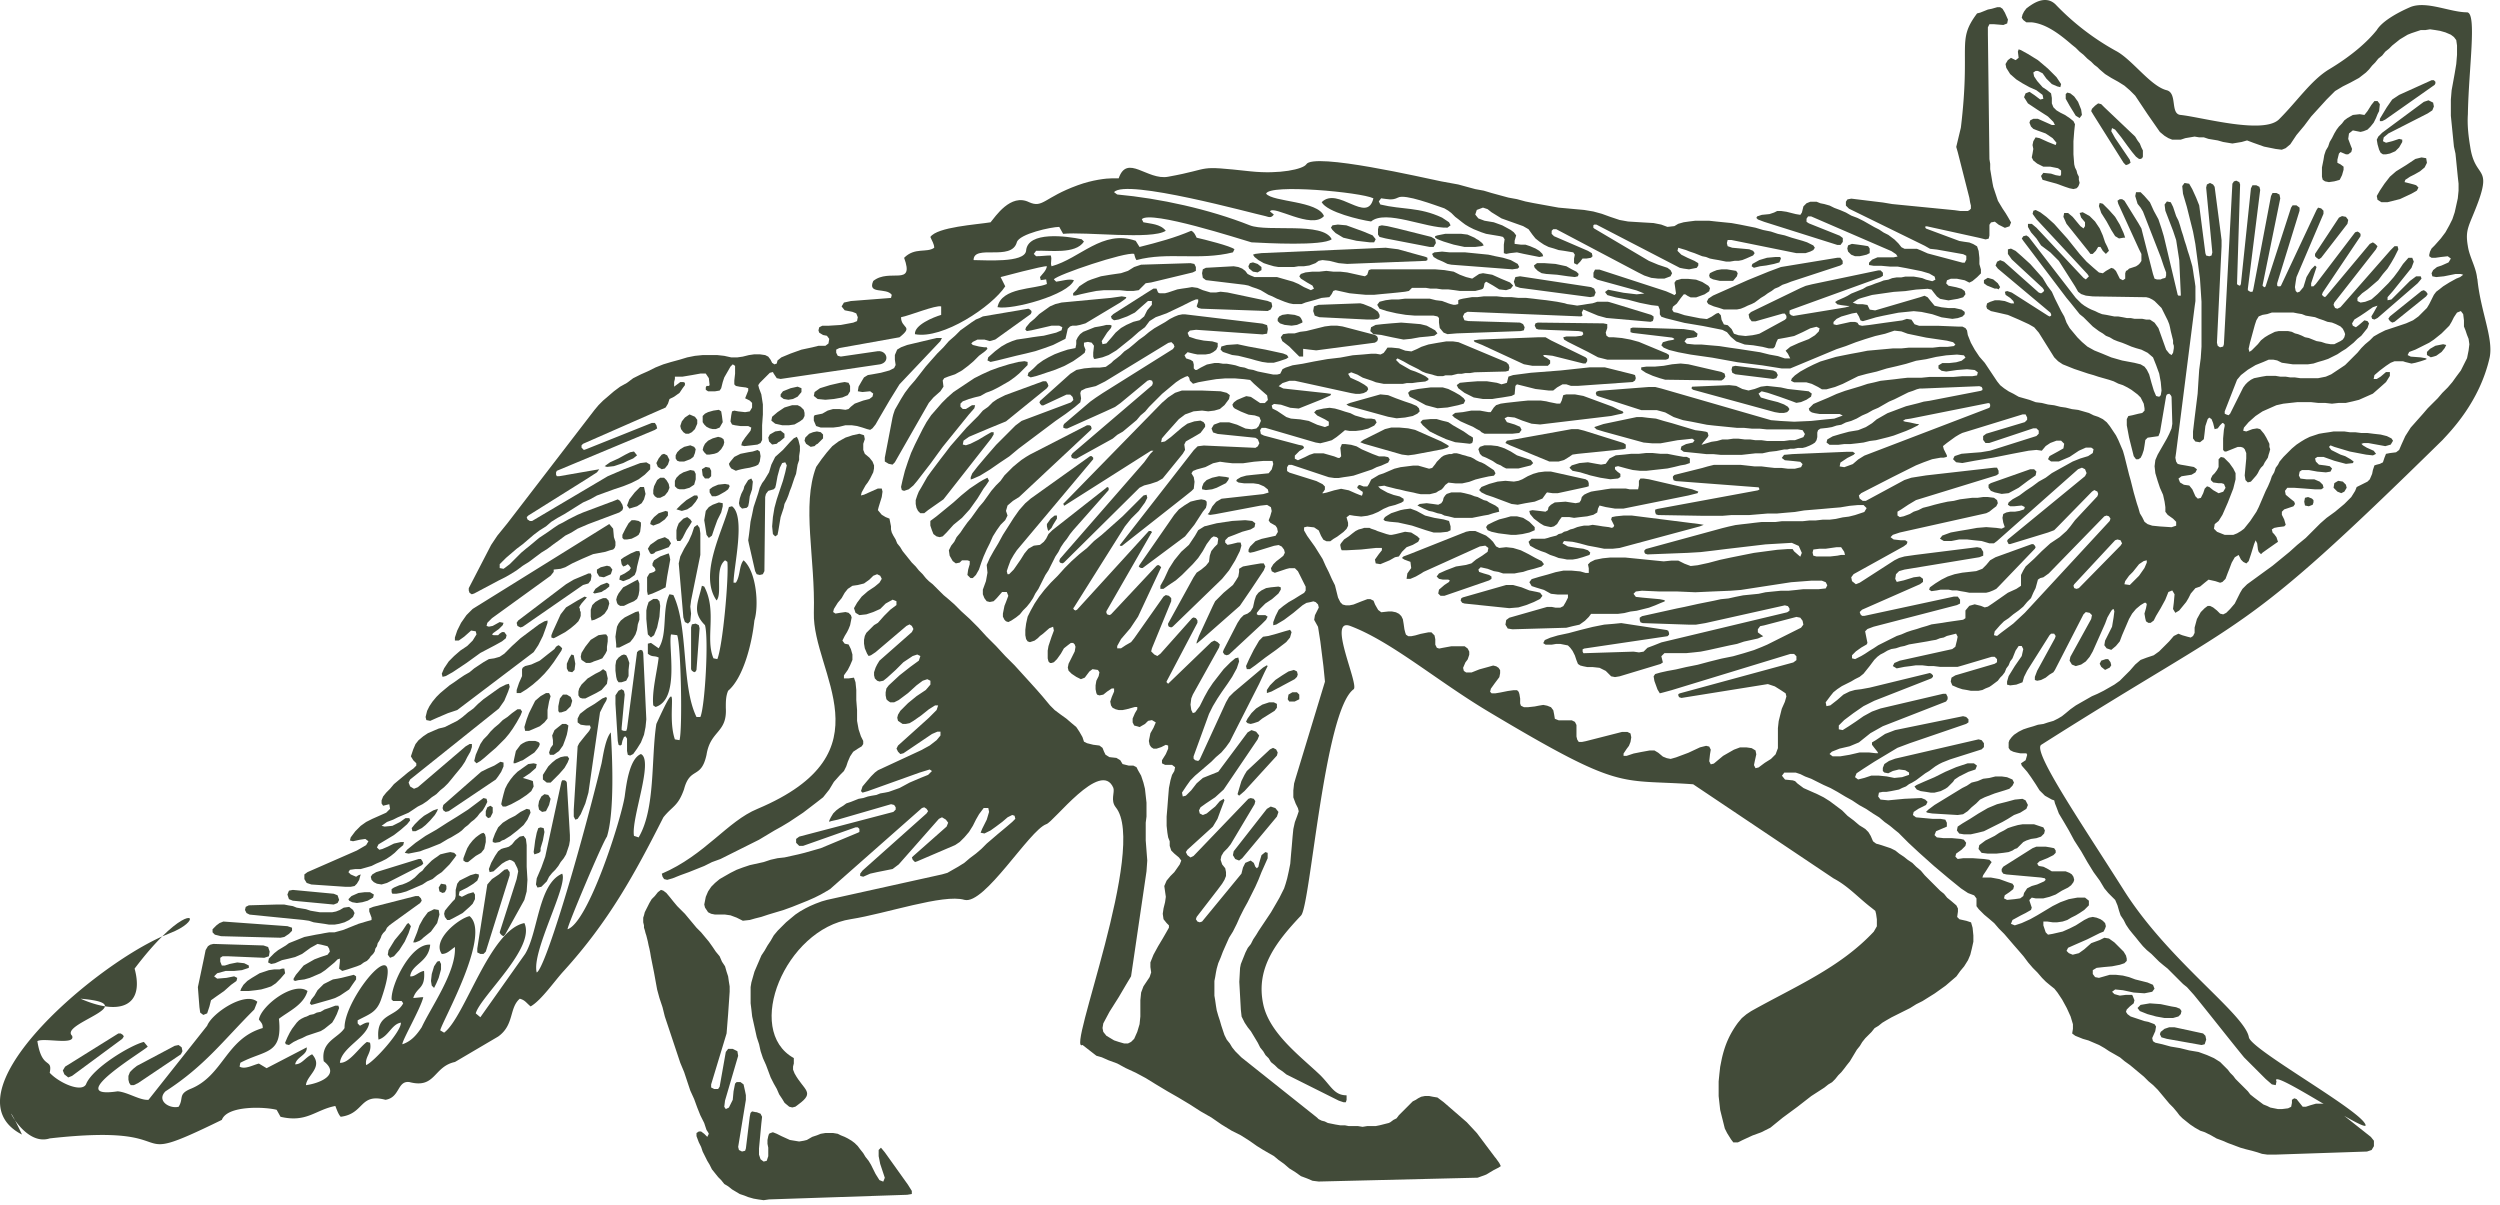 <svg xmlns="http://www.w3.org/2000/svg" fill="none" viewBox="0 0 195 94"><path fill="#424b39" fill-rule="evenodd" d="m116.637 90.302-.723-.963-.722-.963-.783-.843-.903-.783-.903-.783-.241-.18-.241-.181-.361-.06-.301-.06h-.301l-.301.06-.241.12-.18.12-.241.12-.18.18-.181.182-.18.18-.181.182-.181.18-.18.18-.181.242-.241.12-.241.18-.12.06-.241.06-.241.062-.241.06-.301.06h-.662l-.361.06-.361-.06h-.723l-.301-.06h-.361l-.361-.06-.301-.061-.301-.06-.241-.12-.241-.061-.241-.12-.12-.12-5.9-4.696-.241-.241-.241-.241-.241-.301-.18-.301-.241-.301-.18-.362-.12-.361-.12-.361-.121-.421-.12-.361-.12-.421-.06-.361-.06-.421-.06-.361v-1.144l.06-.301.06-.361.06-.301.12-.422.18-.421.182-.481.24-.542.242-.542.3-.481.302-.602.24-.542.302-.602.3-.542.302-.602.3-.602.242-.542.24-.602.242-.542.24-.542v-.421l-.18-.06-.3.24-.181.603-.06.3-.12.122-.121-.121-.121-.301-.241-.181-.421.18-.18.362-.12.48-3.071 3.734-.181.06-.18-.06-.12-.181.06-.18 1.626-2.107.18-.241.18-.241.182-.301.12-.301v-.301l-.06-.301-.241-.301-.12-.361.06-.301.18-.301.3-.301.242-.301 1.866-3.131.06-.24-.121-.181-.241-.06-.18.06-4.274 4.455-.241.12-.241-.18-.121-.241.12-.181 1.988-1.806.36-.602.242-.662.3-.783-.06-.12-.3.18-.361.422-.301.24-.361.302-.301.12-.241-.12-.06-.241.12-.241.42-.301.723-.482.662-.602 2.649-3.913.12-.301-.241-.301-.361-.121-.301.18-2.288 3.07-.602.24-.602.242-.482.42-.421.543-.421.42-.241.062-.06-.301.36-.542.302-.421.36-.361.423-.361.42-.361.422-.361.36-.361.422-.361.36-.421.302-.421.24-.482 2.048-4.034.422-.903.24-.481-.06-.061-.3.18-2.288 1.927-.361.36-.241.422-2.047 4.455-.12.12-.241-.061-.12-.12v-.181l1.204-3.311.3-.602.362-.602.36-.542.423-.602.36-.542.362-.662.18-.542-.06-.301-.24.06-.361.3-.542.543-.421.54-.421.543-.361.542-.301.542-.361.723-.361.482-.181.06-.12-.241-.06-.421.06-.482.12-.301 2.047-3.673.06-.241-.18-.18-.241-.121-.241.12-3.311 3.192-.06.06-.06-.06-.06-.061v-.06l2.408-4.575V48.4l-.12-.18-.181-.061-.12.06-2.468 2.77-.241.18-.241-.12-.241-.241.06-.241 1.505-3.672v-.24l-.18-.181-.241-.06-.18.12-2.288 3.252-.241.3-.422.242-.361.24h-.301v-.18l.3-.542.723-.843.602-.903 1.746-3.733.06-.121-.12-.12-.12-.06-.12.06-3.552 3.793-.121.06-.181-.06-.06-.121v-.12l3.492-6.08.06-.06-.06-.12h-.181l-5.6 6.14-.12.06-.12-.06-.06-.12.06-.06 3.974-6.321.482-.602.602-.602.482-.662.18-.361-.06-.24-.241.06-.422.42-.361.362-.422.42-.421.422-.542.482-.542.482-.542.482-.602.48-.542.543-.602.482-.602.54-.542.543-.542.602-.542.542-.481.542-.422.542-.361.542-.301.542-.241.482-.12.542-.061.48v.423l.06.3.12.182.182.06.18-.06.18-.06.242-.181.18-.18.242-.18.48-.421.302-.12.06.3-.181.483-.12.36-.12.362-.061.36v.603l.06.24.12.12h.12l.182-.06.24-.24.302-.421.24-.422.302-.24.24-.181h.182l.12.12.06.18-.06.36-.24.483-.241.48-.06.302.06.24.24.24.362.242.36.18.302-.12.18-.24.182-.241.24-.18.422.06.12.18-.06.3-.181.362-.06.36v.302l.06.3.06.122.18.06.302-.06.3-.241.362-.241h.18v.24l-.18.423-.12.36.06.302.12.18.242.12.24.06h.302l.3-.06.663-.18h.18v.18l-.18.3-.181.422v.3l.12.242.422.12.422-.24.24-.241.302-.06.3.18-.18.422-.24.422-.06.3-.061.302.06.3.12.182.182.12h.24l.362-.12.36-.181.182.06v.242l-.181.42-.301.482v.24l.24.12h.543l.24.182-.06.3-.18.302-.121.42-.12.603-.06.722-.06.783-.06.722v.722l.06.542.06.36.12.302v.36l.12.362.24.24.362.302.18.24-.12.302-.421.602-.301.3-.301.362-.181.42.06.422.06.422-.06.42-.12.483-.06.42.06.422.24.3.182.18v.18l-.241.423-.241.42-.361.603-.361.662-.241.602v.36l.06.422-.12.36-.241.362-.241.36-.181.483-.061.602v1.264l-.06.602-.181.602-.241.542-.241.24-.241.122h-.301l-.422-.121-.361-.12-.301-.18-.301-.181-.241-.301-.06-.301.06-.361.482-.903.722-1.144.602-1.023.36-.602.302-2.047.3-2.047.302-2.047.3-2.047.06-.843-.06-.783-.06-.783v-1.385l.06-.481v-1.083l-.06-.542-.06-.541-.12-.481-.18-.542-.241-.422-.12-.24-.241-.12h-.361l-.482-.121-.181-.301-.301-.18-.542-.06-.301-.181-.12-.241-.12-.301-.241-.181-.482-.061-.481-.12-.241-.12-.12-.361-.241-.421-.241-.361-.361-.301-.422-.362-.421-.301-.482-.361-.361-.361-.301-.361-.301-.361-.421-.482-.542-.602-.602-.662-.602-.662-.723-.722-.722-.783-.723-.722-.662-.723-.662-.662-.662-.602-.542-.542-.481-.421-.361-.301-.181-.181-.181-.18-.241-.241-.241-.241-.301-.24-.241-.241-.241-.301-.301-.301-.241-.301-.301-.301-.241-.301-.241-.301-.241-.301-.181-.301-.241-.301-.12-.301-.181-.301-.12-.241-.06-.241v-.241l-.12-.602-.301-.12-.301-.181-.301-.361.06-.241.242-.783.06-.421-.06-.241h-.301l-.541.24-.542.242-.241.06.06-.241.3-.542.18-.241.182-.301.12-.241.12-.241.06-.301V36.3l-.12-.301-.24-.301-.361-.301-.12-.301v-.482l.12-.361-.06-.301-.361-.12-.542.12-.542.18-.542.3-.482.362-.421.482-.422.542-.421.602c-1.144 3.01-.06 7.104-.181 11.378-.12 4.696 6.02 10.897-4.395 15.292-2.348.963-4.094 3.612-7.465 5.057l.06.24.12.182.242.06.42-.12.603-.241.662-.24.602-.241.602-.241.602-.301.662-.241.602-.301.602-.301.602-.301.602-.301.602-.301.602-.361.602-.361.542-.301.602-.361.542-.361.542-.361 1.023-.782.542-.422.48-.602.362-.602.482-.542.3-.301.18-.361.12-.361.182-.421.24-.361.362-.24.3-.181.12-.181v-.241l-.18-.361-.18-.542-.12-.662v-.843l-.061-.783v-.783l-.06-.602-.121-.361-.421.06h-.361v-.241l.3-.421.182-.361.18-.421v-.421l-.12-.421-.18-.361-.301-.06-.181-.241.18-.361.182-.301.12-.241.12-.301.06-.302.06-.301-.06-.181-.18-.181-.241-.06-.421.06-.361.06-.181-.12.06-.24.3-.482.302-.361.24-.422.242-.301.36-.241.422-.06.482-.12.42-.301.302-.301.3-.12.242.12.12.24-.18.302-.36.3-.542.362-.482.42-.361.482-.241.422.12.36.302.182.542-.06.542-.181.542-.241.422-.421.542-.301.3.12v.3l-.481.362-.482.48-.482.543-.301.18-.241.242-.181.18-.181.18-.12.242-.06.3v.302l.06.36.18.423.12.18.182-.06.36-.24 2.409-2.047.24-.12.18.12.122.24-.121.242-2.528 2.228-.181.3-.12.242-.12.36v.242l.06.24.18.18.182.062.3-.061.302-.24.662-.602.602-.602.723-.482.36-.12.242.12-.121.36-.662.482-.843.662-.843.783-.181.24-.06.302v.24l.06.302.12.12.18.12h.302l.36-.18.724-.542.662-.602.482-.361.36-.12.242.12v.3l-.361.422-.722.482-.662.542-.602.602-.18.3-.06.24.06.242.18.12.18.12h.242l.3-.06.302-.181.602-.421.602-.482.482-.301h.24l-.12.36-.601.603-2.408 2.168-.12.24.12.24.18.182.24-.06 2.229-1.505.42-.18h.242v.3l-.301.362-.542.42-.662.362-3.372 1.565-.241.18-.301.302-.361.422-.301.36-.12.362.12.12.42-.12 4.035-1.445.783-.241.18.12-.3.3-.602.242-.843.36-.783.422-.843.3-.301.062-.361.06-.301.12-.361.06-.301.06-.361.12-.361.06-.301.12-.301.12-.361.12-.241.18-.301.182-.241.18-.241.242-.181.3-.12.242v.12l.12-.06.542-.12 4.154-1.205.24.06.12.18v.182l-.18.18-7.345 1.927-.241.18v.3l.24.242h.302l4.094-1.445h.18l.12.12v.24l-.12.06-2.89 1.205-.421.12-.421.12-.421.12-.482.12-.542.12-.542.12-.542.06-.542.122-.542.18-.542.12-.542.12-.542.182-.482.18-.482.242-.421.24-.421.242-.361.3-.301.302-.241.36-.181.423-.06.3-.06.302.06.24.12.18.12.182.24.12.302.06h.783l.42.06.483.18.482.242.542-.06.422-.121.48-.12.543-.18.602-.181.602-.181.662-.241.602-.241.602-.241.542-.24.482-.241.422-.241.3-.18 7.165-6.322.18-.06.182.12.12.18-.12.18-4.997 4.456-.181.24v.18l.24.06.543-.24.542-.12.602-.12.602-.121.48-.361 3.132-3.552.24-.12.302.18.18.24-.12.302-2.588 2.287-.121.12.06.18.182.182.18-.061 2.95-1.264.36-.241.362-.361.36-.421.302-.482.24-.481.242-.422.36-.481h.362l.06.3-.18.603-.361.722-.12.3.3.06.483-.24.42-.301.482-.361.422-.361.36-.181.182.06.06.24-.241.242-.421.36-.361.302-.361.3-.421.362-.422.36-.421.422-.421.36-.482.362-.422.36-.481.302-.422.24-.421.242-.421.12-8.97 1.988-.422.12-.482.18-.421.182-.361.18-.421.24-.361.242-.361.3-.361.302-.361.36-.301.302-.301.36-.241.422-.241.36-.241.422-.241.36-.18.422-.181.42-.181.422-.12.422-.12.42-.06.362v1.264l.06.482.06.542.12.542.12.542.12.542.18.542.12.542.18.542.242.542.18.48.18.483.242.48.24.423.182.42.24.362.182.3.36.302.242.06.24-.06.242-.181c1.324-.963.42-1.083-.301-2.408l-.121-.301v-.241l.06-.24v-.422c-3.913-2.167-.662-10.054 4.455-10.837 2.709-.421 7.225-1.987 8.85-1.505 1.566.42 5.057-5.418 6.382-5.9.542-.121 4.274-5.117 5.238-2.83.12.362-.241.963.18 1.505 2.53 3.07-3.912 19.325-2.588 18.543l1.083.843.42.12.543.24.662.242.662.36.783.362.783.42.783.483.903.542.843.482.903.542.843.542.843.482.783.542.783.48.722.362.662.42.602.422.482.3.42.242.422.24.36.302.422.3.421.362.482.3.421.302.482.18.421.18.481.06 12.402-.3.662-.241.602-.361.361-.181.18-.12-.12-.241-.301-.421z" clip-rule="evenodd"/><path fill="#424b39" fill-rule="evenodd" d="m69.015 89.88-.3-.361-.18.18v.482l.12.602.12.362.24.722-.12.3-.3-.12-.302-.481-.18-.361-.18-.362-.182-.3-.24-.301-.182-.301-.24-.301-.18-.242-.242-.24-.24-.181-.302-.18-.24-.121-.3-.12-.242-.121-.36-.06h-.604l-.36.06-.3.12-.363.12-.42.242-.242.06-.36.06-.724-.12-.662-.301-.36-.181-.302-.12-.18.06-.12.06-.06.18-.062.302v.3l.061.302v.662l-.12.362-.24.06-.242-.181-.12-.361v-.482l.18-1.926.06-.542-.12-.241-.3-.12h-.06l-.303-.06-.12.12-.06.3-.3 2.469-.06.18-.242.06-.24-.12-.06-.24.601-3.672v-.362l-.06-.3-.12-.542-.242-.181h-.3l-.12.12-.12.603-.062.662-.3.602-.242.12-.12-.18.06-.482 1.024-3.492-.06-.361-.362-.181h-.36l-.182.24-.48 2.71-.12.18h-.303l-.24-.12v-.24l1.204-3.974.12-1.505.12-1.746v-.421l-.06-.361-.06-.422-.12-.361-.12-.421-.24-.362-.182-.421-.3-.361-.242-.361-.3-.422-.302-.361-.3-.361-.362-.362-.3-.361-.302-.361-.3-.361-.302-.301-.3-.301-.302-.361-.24-.301-.302-.362-.24-.181-.182-.06-.24.18-.24.302-.242.24-.18.302-.12.24-.122.24-.12.242-.06.24-.06.182v.36l.06.242v.18l.06.18.06.242.06.18.061.24.06.242.06.3.06.242.061.3.06.362.12.602.121.602.12.662.121.663.18.662.241.722.18.723.241.722.241.723.241.722.241.723.24.722.302.723.24.722.241.723.301.662.241.662.241.602.301.602.18.542.121.18.06.12-.12.24-.24-.24-.242-.18h-.18l-.18.12v.24l.18.483.18.36.121.362.18.36.18.363.181.3.181.362.241.3.241.302.24.24.241.302.301.18.301.24.301.18.301.182.361.12.301.12.422.12.361.062.422.06.421-.06 10.776-.361.361-.061v-.241l-.3-.481zM53.364 61.525c.48-1.746 1.325-.723 1.745-2.65.301-1.925 1.625-1.684 1.505-3.672 0-.482 0-.903.181-1.325 1.204-1.023 1.866-3.732 2.047-5.478.361-1.144.181-3.793-.843-4.696-.36.422-.24 1.204-.602 1.746h-.18c0-1.205.964-5.178-.12-5.961l-.24.06c-.542 1.987-2.349 5.298-.963 7.285.48-.542-.181-2.468.662-3.131l.18.12c.12 1.264-.361 6.562-.783 7.586l-.302-.06c-.662-1.565.301-3.673-.723-5.6l-.18-.06c-.301 1.325-.783 2.048.24 3.072.301 1.023 0 6.38-.36 7.164h-.301c-1.204-2.468-.602-6.983-1.806-9.512l-.302-.06c-.602 1.205-.12 3.07-.843 4.214l-.601-.421-.242.06v.783c.361.3.483.12.843.3-.12 1.084-.541 2.65-.421 3.734l.18.12c1.927-.602.964-4.696 1.205-5.66l.481.06c.302.784.422 7.406.181 8.189l-.36-.061c-.723-2.107.601-5.66-1.446-1.204-.42 2.709-.06 6.622-1.383 8.85l-.361-.12c-.241-1.325 1.565-5.9.54-6.382-.902.36-1.143 2.408-1.264 3.31-.3 1.867-2.828 9.814-4.455 10.356-.06-.181 2.71-6.743 3.07-7.224.602-1.927.421-6.201.301-8.128-.42.482-.602 1.806-.721 2.408-1.988 8.067-4.456 16.074-5.058 16.315-.422-1.625 2.468-6.803 1.987-7.706-1.866.783-1.866 4.576-2.89 6.26l-3.492 4.938-.36-.301c.36-1.325 4.696-5.117 3.793-7.044-2.71.542-4.636 7.345-6.261 8.549l-.302-.18c.12-.662 4.033-7.465 2.288-8.91-.843.18-2.95 1.866-2.167 2.95.422 0 .663-.301 1.023-.542.12 1.926-1.867 4.696-2.59 6.26-.36.543-.782 1.085-1.504 1.326-.06-.241 1.444-2.83 1.626-3.673-.241 0-.542.06-.782.06.3-.903.962-.662.843-2.107-.421.06-.724.482-1.084.42.12-.962 1.445-1.083 1.564-2.468-1.505-.12-3.07 3.13-3.01 4.275l.122.12h.662l.12.18c-.602 1.145-2.169.724-1.927 2.83.784-.24 1.023-1.204 1.746-1.324.06.662-2.107 3.07-2.709 3.31-.12-.661.483-.963.302-1.745l-.241-.06c-.602.42-1.384 1.686-2.107 1.626.12-1.204 2.168-1.987 2.287-3.13-.24-.06-.482.12-.723.24l-.18-.18v-.241c.903-.482 1.445-.602 1.806-1.565 2.168-6.201-2.89-.241-2.828 2.167-.482.783-1.866 1.023-1.625 2.589 1.384 1.083-.422 1.746-1.386 1.866.06-.783 1.386-1.384.483-2.408-.543.24-.784.783-1.325.783.12-.602.963-.722.903-1.324l-3.13 1.625-.602-.361c-.482.12-1.085.48-1.506.24l.06-.301c1.928-1.024 3.312-.602 3.01-3.432.784-.602 1.927-1.083 2.229-2.167-1.084-.783-3.613 1.144-3.793 2.228.24.3.3.36.3.662-2.89.843-3.07 3.732-5.659 4.756-.963.42-.482.722-.902 1.384-.723.18-1.746-.481-1.024-1.204 3.07-1.987 4.454-3.913 6.924-6.382l.24-.602c-.964-.843-3.552.903-3.913 1.866l-4.576 5.78c-.662.06-1.625-.602-2.408-.662-4.394.662 2.229-3.251 2.348-3.492l-.3-.361c-1.024.24-4.033 2.047-4.515 3.31-.362.663-2.107-.12-2.83-.902.242-1.204-.601-.181-.963-2.468.482-.301 3.01.36 2.709-.421-.73-.687 2.488-1.65 2.56-2.298-.56-.088-1.195-.281-1.899-.592 1.45.12 1.927.33 1.898.592 1.933.305 2.923-.7 2.316-2.94.829-1.096 1.55-1.912 2.155-2.511C6.886 75.622-4.27 85.417 1.713 88.495a29 29 0 0 0-.542-1.113c-.367-.527-.419-.808 0 0 .482.692 1.505 1.805 2.709 1.413 11.317-1.264 5.177 2.589 13.425-1.445.422-1.144 3.372-1.023 4.275-.783l.3.542c2.047.482 2.71-.542 4.275-.843.12.3.24.662.421.843 1.866-.241 1.445-1.866 3.492-1.324 1.144-.181.903-1.505 1.866-1.384 2.047.542 1.866-1.205 3.552-1.566l3.373-1.986c1.264-.903.843-2.228 1.685-2.95.423.12.482.302.844.602.843-.482 1.866-1.987 2.589-2.77 3.492-3.852 5.479-7.464 7.766-11.98.722-.902 1.143-.842 1.625-2.226z" clip-rule="evenodd"/><path fill="#424b39" fill-rule="evenodd" d="M12.651 73.04c.212-.094.42-.182.616-.257 2.378-.922 1.898-2.233-.616.258m156.543 7.087-.361.12-.301.24-.06.18.12.242.422.12 2.709.482.241-.06.12-.361-.06-.301-.181-.181-2.227-.481zm.542-1.566-.361-.06-.843-.18-.843-.061-.722.12-.241.242.181.24.602.24.662.182.662.12h.662l.422-.12.18-.181.06-.24-.12-.181zM13.629 81.573l-2.95 1.565-.3.24-.242.242-.12.3v.3l.06.242.12.18h.242l.36-.18 3.312-2.227.12-.241-.06-.301-.24-.181zm-4.396-.964L5.08 83.198l-.18.3.12.302.301.24.3-.12 3.914-2.89.12-.18-.06-.12-.18-.121zm16.437-1.986-.362.12-.3.18-.302.06-.24.12-.302.06-.24.122-.182.06-.24.12-.18.12-.18.182-.182.24-.18.24-.18.302-.182.36-.18.422.06.12.24.06.362-.24.361-.18.301-.12.361-.181.361-.121.361-.12.362-.12.301-.181.301-.241.301-.24.181-.302.18-.361.181-.481-.06-.181h-.24zm-10.114-.061.06.422.24.18.302-.12.18-.542.12-.481.422-.302.603-.421.54-.481.423-.302.06-.24-.241-.121-.602.12-.722.06-.241-.18.24-.241.663-.18h.662l.602-.061.542-.18v-.181l-.361-.18-.542-.06-.602.12-.362.12h-.24l-.121-.301v-.301l.18-.12h.422l2.83.12.36-.12.062-.361-.121-.361-.361-.121-3.914-.12-.24.06-.181.12-.18.302-.121.6-.482 2.289.06.782zm11.318-1.143.36-.241.242-.361.3-.422v-.241l-.18-.12-.481.12-.482.12-.301.06-.361.06-.241.12-.241.122-.24.12-.241.24-.241.242-.241.422-.241.3-.12.3.12.122.24-.06.422-.121.422-.12.422-.121.36-.12.362-.18zm6.984-.362.18-.361.18-.421.182-.663v-.421l-.121-.241-.181.06-.24.362-.181.602-.06.54.06.363zm-12.041-1.445h-.421l-.422.06-.361.12-.361.12-.301.182-.301.18-.361.24-.302.303-.18.3-.061.18h.663l.542-.06.42-.06.423-.12.36-.12.362-.241.36-.361.363-.422-.061-.361h-.18z" clip-rule="evenodd"/><path fill="#424b39" fill-rule="evenodd" d="m32.894 70.254-.06-.18-.18-.181h-.241l-3.311.843-.301.12v.24l.18.483v.18l-.421.12-.602.18-.602.242-.602.24-.662.182h-.422l-.361.06-.301.06-.362.06-.3.06-.301.06-.302.06-.3.12-.301.122-.302.12-.301.12-.241.18-.3.182-.301.18-.301.24-.422.423-.06.3.24.12.302-.06.542-.24.54-.12.483-.121.542-.241.662-.481.542-.301.3.06.242.06.24.06.12.18.06.242-.18.24-.541.18-.482.182-.421.24-.422.24-.3.362-.302.362-.18.3v.12l.12.06.24-.06.482-.06.422-.12.422-.18.42-.181.362-.241.36-.3.363-.301.24-.241.18-.06v.24l-.06.542.242.18.42-.12.362-.12.36-.12.302-.121.24-.18.242-.121.18-.18.12-.181.182-.181.12-.18.06-.241.12-.181.06-.24.12-.181.122-.241.06-.18.12-.181.18-.181.12-.241.182-.18.24-.181 2.168-1.565zm4.816 4.154.18-.18 1.867-5.961v-.24l-.18-.241-.241.06-.422.36-.541.363-.362.42-.783 4.998v.3l.241.12zm-6.321-1.806-.602.723-.481.783-.06.36.18.24.3-.12.422-.48.422-.663.3-.662.18-.542-.18-.241-.12.06zm1.324.783.18-.121.121-.12.602-.481.481-.663.181-.662-.06-.361-.36-.061-.483.24-.36.483-.302.542-.18.542-.242.602-.06.18h.181z" clip-rule="evenodd"/><path fill="#424b39" fill-rule="evenodd" d="m39.155 72.964.12.059.12-.12 1.505-2.71.181-.661.06-.903-.06-1.024V65.92l-.06-.482-.18-.241-.302.06-.36.3-.242.303-.24.18-.18.06-.242.06-.18.06-.24.18-.242.362-.3.542-.182.482.06.24.301-.06.663-.601.3-.181.302-.12.18.06.181.12.12.24.12.242.061.24-.06.3-.06.303-1.325 4.154.06.12zm-21.913.059 4.635.12.3-.06.362-.24.24-.241v-.241l-.36-.12-4.997-.361-.301.12-.241.18-.301.302v.24l.18.182zm19.204-3.793.482-.3.3-.241.12-.301v-.181l-.24-.06-.421.12-.481.24-.362.182-.18.24-.061.242-.06.24v.482l-.06.24-.18.182-.362.42-.241.302-.06.24.06.242.18.24h.182l.36-.18.663-.361.542-.482.24-.241.18-.361v-.361l-.12-.181-.42.12-.482.24-.241-.12.06-.3zm-16.978 2.108 4.214.422.422.06.361.12.421.06.422.06.361.06h.422l.361-.06.421-.12.361-.18.301-.241.121-.301-.12-.241-.302-.241-.42.06-.302.18-.3.12-.302.06h-.964l-.36-.06-.362-.06-.36-.12-.362-.06-.36-.06-.303-.12-.36-.06-.302-.061h-.662l-2.107.06-.24.12-.06.242.12.24zm137.927-6.984-.422.12-.361.12-.301.182-.361.18-.362.24-.361.182-.361.18-.482.362-.06.3.241.302.482.06h.662l.542-.06.421-.06.301-.121.181-.12.18-.061.121-.12.12-.12.121-.12.12-.121.241-.121.361-.12.422-.06.36-.12.241-.241.061-.241-.121-.241-.361-.12-.18-.061-.181-.06h-.904zM28.438 69.592l-.48.06-.543.24-.24.242.06.12.24.12.361.06.422-.06.421-.12.422-.24.06-.241-.3-.181zm-5.598.662 3.19.3.301-.12.122-.24-.122-.361-.3-.121-3.191-.3-.302.059-.12.302.12.36zm134.915-7.946-.601.06-.662.18-.723.18-.722.302-.723.42-.662.423-.602.36-.361.242-.06.3.18.242.361.06h.542l.542-.121.482-.12.481-.241.482-.241.481-.24.422-.241.481-.301.482-.181.482-.301.12-.301-.181-.361zm-61.587 4.395.18.3.302.12.24-.18 2.71-3.251.12-.361-.242-.301-.36-.12-.301.18-2.59 3.31zM42.226 69.17l.422-.421.18-.361.24-.301.242-.241.24-.301.18-.3.242-.302.18-.301.12-.361.12-.361.06-.362v-.421l-.24-4.094-.06-.12-.12-.06h-.18l-.061.12-1.264 5.84-.301.843-.361.842-.061.482.12.24zm-7.526.422.12-.24v-.242l-.06-.12-.36-.06-.182.3.06.302.241.12zm.421-3.13-.3.06-.242.06-.24.06-.242.18-.18.12-.24.182-.182.18-.18.18-.18.182-.18.24-.242.18-.18.18-.182.182-.24.18-.18.12-.242.122-.3.12-.242.06-.42.18-.182.122v.24l.061.12h.301l.361-.06.421-.12.422-.18.421-.181.422-.181.361-.241.421-.18.361-.302.362-.24.301-.301.301-.301.421-.542.12-.18-.18-.181zM24.285 68.99l2.649.18h.422l.3-.06.18-.18.182-.301.06-.241.06-.181-.18.06-.181.12-.421-.18-.181-.18.12-.181.422-.06h.42l.423-.12.42-.121.362-.18.422-.181.36-.181.362-.241.3-.24.302-.301.362-.301.06-.241h-.241l-.542.12-.481.24-.422.182-.241.06-.181-.181.12-.24.603-.362.602-.361.542-.421.482-.422.24-.301-.06-.18h-.301l-.421.3-.602.302-.602.06-.241-.06.42-.301.483-.181.36-.181.423-.18.42-.181.362-.24.36-.241.363-.181.36-.241.362-.301.36-.241.302-.301.3-.241.302-.301.3-.361.242-.301.3-.361.242-.301.24-.361.18-.361.242-.422.12-.361v-.241h-.18l-.301.18-3.733 3.19-.301.122-.301-.181-.12-.301.12-.241 6.924-5.538.42-.602.302-.723.12-.361-.06-.241-.241.06-.481.242-.422.3-.421.3-.421.302-.422.362-.361.36-.421.302-.422.36-.421.302-.482.24-.482.242-.481.12-.422.18-.421.182-.361.24-.361.3-.241.302-.181.42-.181.543.18.3.242.242v.18l-.241.24-.181.122-.24.18-.361.302-.362.3-.361.302-.301.36-.301.302-.241.3-.12.302v.24l.12.18.24-.06.242-.06.06.362-.301.3-.542.242-.542.24-.481.242-.422.3-.421.422-.361.482-.061.24.24.06.543-.12.42-.06.242.18-.18.302-.723.42-3.853 1.687-.241.18v.362l.18.3zm4.755-.783-.12.18.06.242.181.18.24.12.362.06.421-.12 2.71-1.384.12-.12-.06-.181-.12-.181h-.18l-3.313 1.024zm127.51-7.585-.421-.06h-.481l-.482.12-.482.06-.421.18-.482.12-.361.242-.361.18-2.168 1.325-.481.362-.181.18.121.06.361.06 1.987.12.421-.06.361-.24.301-.301.362-.301.3-.301.362-.181.782-.301.783-.241.361-.12.241-.241.12-.241-.12-.241zM37.71 64.956l-.18.06-.181.12-.24.182-.242.24-.24.302-.181.3-.12.302-.181.48v.182l.18.12h.181l.3-.241.303-.241.42-.24.241-.301.12-.542v-.361l-.06-.241zm4.335 1.566.12-.121v-.241l.18-.602.122-.662-.06-.301-.241-.06-.181.06-.12.36-.122.603-.06.482-.06.422.06.18zm-10.475 0 .3.06.602-.12.301-.061.301-.12.361-.121.301-.12.301-.12.301-.12.301-.181.301-.181.241-.12.301-.181.301-.181.241-.18.241-.241.241-.181.241-.24.24-.181.241-.241.181-.241.241-.24.18-.301.18-.362-.059-.24-.24-.061-.483.362-.722.542-.843.54-.783.483-.843.542-.842.48-.783.543-.662.542zm119.563-4.756.241-.06.241-.121.121-.06.18-.121.12-.12.181-.181.12-.12.121-.181.181-.12.18-.12.241-.121.241-.12.24-.121.542-.18.121-.301-.241-.181h-.482l-.903.3-.842.362-.844.422-.842.36-.542.242-.181.12.181.24.301.122.421.06.362.06h.3zM41.383 63.39l-.06-.24-.241-.06-.482.24-.421.302-.482.24-.481.302-.361.36-.241.483-.181.48v.182l.18.06.362-.06.18-.121.18-.06.483-.301.54-.421.483-.422.3-.421z" clip-rule="evenodd"/><path fill="#424b39" fill-rule="evenodd" d="m32.893 64.595.302-.241.361-.361.361-.421.18-.301.061-.181-.362.12-.722.422-.36.3-.363.362-.24.3.06.242h.241zM97.07 60.44l-.24.483-.18.602-.122.42.121.12.421-.36 2.53-2.77.06-.24-.122-.241-.24-.12-.24.12-1.807 1.686zm-52.015 3.433.24-.362.361-.842.241-.843.903-6.261.121-.241.18-.361.181-.301.06-.181-.06-.12-.3.12-.603.422-.602.36-.542.422-.18.36v.302l.24.18.422.06h.301l.06.182-.12.24-.302.362-.24.3-.24.302-.12.24-.303 4.938v.54l.121.242zm-7.165-.603v.362l.182.18.18-.06.18-.361v-.421l-.18-.121-.241.12zm4.395.06.301-.06.241-.481.12-.481-.18-.302-.3-.06-.242.18-.18.362-.06.36.06.303zm-7.765-.3.06.18.18.12.242-.06 3.671-2.468.181-.24.24-.362.181-.421v-.301l-.24-.06-.482.3-.542.24-.482.242-2.95 2.589zm7.104-1.686-.061-.421-.361-.121-.421-.12.18-.12.362-.241.48-.422.062-.301-.241-.06-.422.06-.421.3-.422.302-.3.302-.241.3-.241.362-.181.36-.12.422-.12.482-.061.3.12.182h.24l.423-.181.662-.361.542-.362.36-.3zm1.445-.421.12-.121.422-.421.42-.482.242-.421.12-.301-.12-.181h-.241l-.301.06-.361.18-.301.242-.302.3-.421.663v.36l.302.242h.3zm-2.469-2.83-.361.482-.12.542-.06.3v.12h.12l.3-.12.12-.06.182-.06.542-.361.36-.241.242-.3.12-.181.06-.181-.06-.12-.12-.06-.181-.061h-.481l-.241.06-.241.12zm8.308.482.06.3.18.06.241-.12.301-.42.301-.482.241-.603.12-.601.06-.602-.24-5.178-.06-.18-.12-.061-.182.06-.12.12-.782 5.96-.06.182h-.18l-.182-.06v-.181l.241-2.59-.06-.3-.18-.121-.242.12-.24.362v.663l.18 2.889.06.3.121.062.12-.061.06-.301.121-.301.12-.06.121.18zm-9.332-2.649-.36.24-.302.302-.362.3-.3.302-.242.3-.3.302-.24.36-.182.422-.18.422-.12.482.18.18.301-.18.301-.241.481-.422.422-.361.361-.361.361-.361.301-.362.301-.421.302-.482.3-.541.121-.301-.12-.181h-.242l-.42.3zm4.276.542-.302.24-.3.242-.181.42.06.362v.36l-.181.242-.12.36.06.182h.3l.423-.301.3-.421.18-.482.12-.362.062-.3.06-.422-.181-.12zM99.6 55.203v-.3l-.242-.121h-.362l-.542.18-.48.302-.362.36-.3.422-.122.24.121.122.24.06.241-.06.362-.121.3-.241.482-.3.482-.302zm64.657-3.793-.361.12-.121.242.121.24.3.242.362-.181.12-.181-.06-.24-.181-.241zm-63.454 2.589-.301.18-.061.362.121.18h.421l.361-.18v-.361l-.18-.181zm-59.12 2.83.421-.181.362-.301.241-.301v-.662l.12-.662.12-.421-.12-.241h-.24l-.422.24-.422.362-.24.48-.24.483-.182.482-.18.602.06.3h.301zm59.24-4.575-.421.12-.482.3-.542.362-.42.422-.242.36v.242l.361-.121.903-.481.903-.482.181-.181.06-.18-.06-.241zm-67.367 3.973.541-.241.843-.361.723-.241 5.96-4.515.361-.542.361-.722.241-.663.121-.361v-.18l-.24.059-.423.242-.722.54-.723.543-.662.602-.602.603-.36.24-.423.12-.42.06-.422.242-.362.24-.36.24-.362.302-.42.24-.363.242-.42.3-.362.242-.362.3-.36.302-.302.3-.3.362-.242.36-.18.362-.12.482.06.24zm11.077-1.565-.12-.301-.302-.181h-.3l-.24.3-.122.603v.36l.061.122h.18l.361-.121.362-.361zm2.77-1.746-.12-.542-.241-.18-.241.18-.361.18-.602.362-.481.48-.181.303-.061.24v.3l.12.182.182.06h.24l.362-.18.48-.241.423-.241.42-.482zm52.797-3.673-.6.18-.664.182-.42.06-.302.3-.422.723-.36.723-.242.542.061.24h.241l.421-.301.783-.602.842-.602.783-.602.301-.361.12-.421-.12-.181zM42.104 51.53l-.662.302-.48.12-.182.12-.06.122v.54l-.24.543-.18.542v.24h.3l.481-.301.481-.361.482-.421.422-.422.361-.421.361-.481.361-.542.241-.361.061-.181-.18-.181-.122-.06-.18.12-.12.18-.542.423z" clip-rule="evenodd"/><path fill="#424b39" fill-rule="evenodd" d="m48.004 52.314.06.48.061.242.12.18h.241l.361-.12.181-.361v-.481l.06-.542-.12-.361-.12-.241-.18-.06-.182.06-.24.18-.182.24-.06.362zM99.9 45.993v-.181l-.18-.06-.603.06-.362.06-.36.18-.24.18-.182.242-.12.36-.12.543-.182.3-.24.182-.3.12-.242.24-.24.362-1.085 2.107-.06.18.121.182.18.06.181-.06 2.528-2.348.361-.362.121-.24-.18-.121h-.542l-.12-.06v-.121l.24-.3.422-.422.541-.361.482-.422zm-45.996 6.201.06.12.181.12.12-.06.061-.12.241-3.251-.06-.241-.242-.121-.3.06-.06.24zm-19.144.541.543-.301 1.083-.722 1.083-.783 1.145-.602.542-.301.3-.241.06-.24-.18-.241h-.18l-.181.12-.12.12h-.362l-.12-.06.12-.12.421-.301.301-.301.06-.181-.3-.06-.543.3-.3.06-.18-.06.059-.24.361-.361 4.575-3.311.241-.301v-.181l.542-.06.362-.121.541-.301.783-.361.844-.361.962-.181.361-.12.242-.06.12-.121.06-.18v-.301l-.12-.361-.06-.662-.302-.362-10.656 6.623-.481.48-.422.603-.3.602-.181.542v.24h.3l.422-.3.543-.482.36.06.06.24-.3.483-.422.42-.542.363-.482.42-.42.422-.363.542-.18.42.06.242zm10.054-.481.06-.482-.12-.662-.18-.06-.182.3-.18.422v.36l.12.242.301.06zm53.52-8.309-.722.12-.662.12-.3.182v.24l-.062.362-.18.3-.24.362-.363.3-.36.302-.362.362-.3.3-.18.362-1.085 2.348-.18.48v.122l.36-.301 3.011-2.65.903-1.324.963-1.445.121-.301-.12-.241zm-50.932 5.72-.12-.181h-.18l-.422.06-.602.362-.422.54-.3.483-.06.3.06.242.361.24h.301l.18-.06.121-.06.361-.12.301-.12.12-.181.121-.18.12-.241v-.302l.06-.421zm50.451-8.549.06-.301-.24-.181-.543-.06-1.023.06-1.205.18-.962.242-.482.3-.24.422-.483.723-.602.54-.542.664-.42.662-.362.783-.3.54v.242h.24l.421-.301.542-.361.482-.421.421-.422.421-.421.422-.482.361-.542.301-.541.361-.482.181-.121.24.06.121.12-.06.423-.24.24-.242.3-.12.363-.06.48-.24.302-.363.3-.36.242-.24.36-1.988 3.613v.12l.06.12.181.06.12-.06 3.853-3.731.542-.663.481-.782.362-.723.12-.421-.06-.241h-.24l-.482.12-.3.06-.182-.18v-.18l.24-.241.482-.181.602-.24.662-.181zm-49.849 8.549.06.602v.24h.241l.482-.24.361-.181.241-.301.181-.301.12-.361.06-.421.121-.362v-.421l-.06-.241-.24.06-.483.24-.36.182-.302.24-.18.24-.12.242-.062.36zm106.14-5.117-.542.06-.542.06-.602.12-.542.18-.482.242-.481.3-.422.302-.06.18.181.12.421-.06.301-.06h.602l.301.06h.362l.301.06.361.06.301.06h1.324l.241-.06.301-.12.241-.12.18-.18 2.83-2.95.06-.12-.06-.121-.12-.12h-.121l-2.829 1.023-.422.24-.301.362-.301.3zm-36.123 1.082h-.541l-3.371.965-.121.06-.06.18.12.18.181.06 3.492.363.722-.061.602-.18.602-.241.482-.241.181-.241-.181-.241-.241-.06-.602-.12-.602-.241zm-66.764 1.085h-.302l-.361.24-.12.362-.061.3v.663l.06.662.06.542.242.24.24-.18.242-.602.18-.842.06-.843-.06-.362zM85.15 35.577h-.12l-4.635 3.31-.422.363-.481.542-.422.6-.421.664-.422.662-.361.662-.361.602-.301.542-.241.542.06.602-.12.662-.241.663v.36l.12.302.18.24.242.06.3-.06.242-.24.42-.482h.362l.12.3-.18.483-.12.3-.061.302-.06.3v.242l.12.24.12.12.182.06.24-.12.362-.24.3-.241.242-.301.3-.301.242-.301.24-.361.18-.362.242-.361.18-.361.18-.361.182-.361.24-.362.18-.361.182-.361.18-.361.24-.362.18-.36.243-.362.24-.301.24-.361.242-.301 2.769-3.131v-.181l-.12-.06-.06.06-4.215 3.312-.3.3-.181.362-.181.24-.301.242-.482.06-.421.24-.301.362-.301.482-.542.782-.361.362h-.12l-.061-.241.12-.362.18-.481.242-.422.24-.361 5.96-7.104v-.12l-.06-.06zM43.43 49.665l.661-.361.422-.301.361-.301.24-.242.121-.24.06-.181v-.301l-.06-.12v-.12l-.06-.121.06-.12.121-.181.421-.481-.18-.061-.542.3-.603.363-.3.18-.422.542-.3.662-.302.662-.12.302v.18l.18.06zm76.819-5.479.181-.18-.181-.241-.481-.241-.542-.301-.602-.301-.603-.181-.541-.06-.542.06-.241-.12-.241-.361-.24-.241-.302-.241-.421-.181-.421-.18h-.422l-.301.06-4.395 1.746-.481.18-.121.12.181.122.482.18.06.482-.301.42-.06.423h.301l.421-.181.421-.241.181-.12 4.395-1.987.421-.06.241.18-.06.3-.422.303-.481.3-.361.3-.422.122-.782.12-.783.3-.542.242-.181.24.181.182.301.06h.422l.12.06-.06.12-.361.24-.422.363-.06.3.181.18h.301l3.491-1.203.181-.12v-.181l-.181-.12-.421-.121-.361-.12-.06-.181.18-.181.542.12.482.182.361.06.361.12h.903l.301-.06.361-.06.362-.121.481-.12zM54.627 42.44v-.843l-.06-.421-.18-.241-.242.18-.18.543-.24.542-.362.602-.302.602-.12.54.361 4.216.121.36.241.12.18-.18.06-.601-.06-.542.06-.482.723-3.552z" clip-rule="evenodd"/><path fill="#424b39" fill-rule="evenodd" d="m45.897 45.51.181-.24.06-.361-.06-.181h-.18l-.422.18-.723.302-.602.36-3.732 2.83-.12.18.06.242.24.12.181-.06 4.696-3.251zm1.627 1.566-.06-.241-.181-.18h-.241l-.301.12-.301.18-.241.242-.12.36v.543l.06.3.24-.06.482-.24.302-.241.24-.361zm.602-.542-.061.24.06.242.06.12.181.12h.301l.361-.18.422-.181.24-.18.12-.301.061-.361v-.542l-.12-.301-.241.12-.663.36-.24.122-.18.24-.181.24zm74.531-4.274.542.12.662.18.663.122.601.12h.663l.541-.061 6.262-1.685.301-.121-.362-.06-5.237-.662h-.662l-.602.06-.301.06-.061.18.181.362.06.12-.06.12-.12.06-.241-.06-.482-.06-.361-.06-.421-.06-.301.06h-.362l-.301.06-.241.06-.3.122-.241.06-.241.12-.241.06-.181.12-.241.06-.18.12-.241.06-.241.062-.18.06-.241.06h-1.024l-.24.24.12.302.422.24.421.18.361.122.361.18.362.12.3.12.362.06.301.062h.421l.361-.061.422-.12.542-.181.06-.18-.181-.181-.361-.12-.482-.061-.722-.12-.421-.241.12-.18zm-70.678 3.13.06-.421.12-.662.12-.662-.06-.301-.06-.181-.18.06-.482.18-.481.302-.121.24v.18l.18.182.06.18-.12.12-.361.12-.18.302v1.084l.06.3.36-.12.543-.24.482-.241zm55.567-2.167-.301.422.06.3.362.06.722-.3.422-.241.301-.06.24-.362.362-.36.481-.181.422-.241.12-.241-.181-.181-.481-.301-.482-.06-.481.12-.241.06-.301.06h-.181l-.241-.06-.18-.06-.181-.06-.181-.06-.18-.06-.121-.06-.18-.06-.181-.06-.12-.061h-.422l-.18.06-.241.06-.241.12-.241.18-.301.242-.361.24-.241.302-.06.12.06.302.06.12h.362l1.144-.06 1.143-.121h.482v.18zM85.15 33.41l-.06-.181-.12-.06h-.18l-4.455 2.288-.301.18-.362.24-.301.242-.361.3-.301.302-.361.36-.301.423-.361.36-.362.422-.301.422-.301.422-.361.42-.301.422-.301.42-.301.363-.301.42-.241.362-.301.362-.181.36-.24.302-.181.36.06.423.24.42.242.18.3-.06.182-.18h.42l.182.06v.242l-.121.42-.06.423.24.24h.18l.242-.24.24-.422.182-.542.18-.481.24-.542.242-.482.24-.542.302-.481.3-.422.362-.361.18-.361-.12-.361.12-.422.422-.361.482-.301 5.599-5.238zM47.523 45.57l-.18-.12-.483.18-.42.302-.18.3.12.06.541-.12.18-.12.121-.06.301-.24zm45.814-6.561-.48.12-.483.3-.42.302-.363.422-2.709 3.913-.06.12.06.06.121.06h.12l3.311-2.468.723-.903.662-1.023.241-.301.06-.241v-.24l-.12-.121-.302-.06z" clip-rule="evenodd"/><path fill="#424b39" fill-rule="evenodd" d="m36.806 46.353.181-.06 1.926-1.023.483-.241.42-.24.482-.301.481-.361.482-.301.482-.361.481-.361.483-.301.48-.361.422-.301.481-.361.482-.241.482-.301.421-.181.422-.181 1.927-.723.482-.18.24-.18.06-.181-.06-.241-.18-.301-.18-.12-.301.12-2.408.903-.421.18-.361.18-.361.182-.422.24-.36.18-.361.242-.422.3-.361.242-.361.24-.361.302-.361.302-.302.24-.36.302-.301.3-.302.302-.3.3-.482.362-.301-.06v-.301l.48-.482.422-.361.422-.361.48-.361.422-.361.421-.361.481-.361.483-.301.42-.361.482-.301.542-.301.483-.301.48-.301.483-.301.541-.241.543-.301.661-.241.663-.241.722-.24.603-.241.602-.301.481-.361.423-.421v-.361l-.301-.181-.481.06-1.265.482-1.264.542-5.9 3.49h-.181l-.18-.12-.06-.18.12-.12 4.516-2.83.843-.542.18-.24-.36.06-2.77.482h-.18l-.06-.121v-.181l.06-.12 7.646-3.191.18-.121-.06-.24-.12-.181h-.241l-5.117 2.047-.181.06-.18-.181v-.181l.12-.12 6.441-2.83.181-.301.12-.361.361-.18.421-.301.12-.18.12-.18.18-.241v-.181l-.12-.06h-.24l-.241.18-.241.18v-.36l.06-.241v-.181h.602l.722-.12.662-.12h.42l.242.36.06.543-.06.06h-.18l-.06.12v.182l.18.12h.542l.361-.06.12-.18.12-.482.12-.361.242-.421.24-.421.18-.18.181.12v.602l-.06.542v.3l.121.122.301.06.482.06.181.06v.18l-.12.3-.12.302.36.18.181.18v.362l-.18.3-.361.06-.542-.06-.301-.06-.18.06-.061.303-.06.48.12.242.24.06.422.06h.602l.241.12-.06.242-.422.542-.24.36-.062.24.241.06.542-.06.482-.06.241-.12.12-.24v-1.144l.06-.843v-.783l-.12-.783-.18-.481-.06-.241.12-.181.361-.361.422-.421.24-.06.06.12.12.18.12.18.301.06 7.767-1.143c.782-.181.541-1.084-.181-1.024l-2.89.42-.241-.06-.12-.24v-.241l.24-.121 4.697-.842c1.144-.903.12-.662.12-1.565.661-.121 2.709-.964 3.13-.843v.662c-.602.18-2.106.783-2.046 1.505 2.166.42 6.02-2.167 7.044-3.733l-.362-.722s3.371-.903 3.612-.843c-.06.36-.36.602-.541.843l.06.24.422-.06.06.36c-.963.422-3.553.242-3.854 1.807 1.144.24 5.54-.963 5.96-2.107-.42-.121-.903.06-1.385.12l-.18-.181c.242-.361 5.6-2.167 6.262-1.987.06.18.06.3.18.482 2.469-.662 4.876.06 7.525-.602l.12-.24c-.24-.241-2.407-.783-2.95-.903-.12-.241-.18-.421-.42-.542-1.265.542-2.59.903-4.035 1.264l-.3-.481c-2.588-.903-4.334 1.384-6.562 1.987-.12-.301.06-.482-.062-.843-.36 0-.722.06-1.144.06l-.18-.18.18-.241c1.023-.06 3.07.3 3.734-.723l-.181-.18c-1.144-.241-4.215-.662-4.334.903-.122.963-3.192.722-4.095.722 0-1.264 2.95.12 3.372-1.384.18-.663 2.708-1.205 3.31-1.205l.302.542c1.745-.18 6.922.482 8.007-.24-.422-.542-1.205-.542-1.747-.662l-.12-.241c.662-.722 7.706 1.566 8.55 1.806 1.143.06 5.538.3 6.26-.241-.662-1.385-4.997-.542-6.38-1.084-3.191-1.264-7.044-2.107-10.355-2.408l-.242-.181c.903-1.083 10.897 1.686 11.8 1.866.361.12.481.12.663-.12l-.301-.241c.24-.542 3.25 1.445 4.213.36-.482-1.203-3.973-1.083-4.515-1.745.241-.783 7.405-.12 8.369.36-.482 2.048-2.769-.962-4.034.302.422.783 3.01 1.385 3.853 1.505 1.144-.963 4.275.542 5.96.482l.241-.181-.12-.24-.542-.361c-1.806-.843-3.07-.602-4.816-1.024l-.121-.241.18-.241c.542.06.843.18 1.324-.06.542-.301 2.89.602 3.613.843l.301.18.241.182.301.3.241.182.301.24.241.18.301.18.361.182.301.12.301.12.361.12.361.062.361.06.361.06.241.06.12.182-.06.42v.663l.18.06.301-.06.542-.06.542.12.602.12.602.12.301-.06-.06-.18-.241-.241-.301-.181-.422-.181-.361-.12h-.361l-.482-.06v-.24l.12-.422-.18-.24-.241-.181-.662-.361-.662-.24-.723-.121-.482-.181-.241-.301.12-.361.482-.181.361.12.301.24.783.482.843.302.843.3.422.242.301.42.241.302.301.24.361.242.361.18.422.122.361.12.421.06.361.06.361.06.12.18-.061.302v.36l.241.122.241-.241.18-.241h.301l.361-.06.121-.12-.06-.241-.301-.18-2.649-1.144-.181-.181v-.24l.121-.121h.241l6.381 3.37.482.242.542.18.541.06h.482l.482-.18.12-.241-.12-.241-.241-.18-.723-.241-.722-.301-4.275-2.528-.06-.06v-.181l.06-.06h.181l6.502 3.372.301.06.421.06.301-.06.301-.06.12-.181v-.181l-.301-.181-.542-.24-.481-.241-.301-.301.06-.241.602.18.301.12.361.12.301.12.301.12.301.06.301.12.301.06.361.06.301.06.301.06h.301l.361-.06h.301l.301-.06.301-.12.542-.24.121-.181-.121-.18-.301-.12-.662-.06-.662-.06-.361-.121-.06-.241.06-.241h.301l5.057 1.024h.722l.361-.12.241-.12.12-.18-.12-.181-.482-.241-.361-.12-.421-.12-.421-.121-.542-.181-.542-.12-.542-.18-.602-.12-.602-.181-.602-.12-.602-.121-.662-.12-.602-.06-.602-.061-.542-.06h-1.084l-.482.06-.421.06-.421.12-.301.18-.542.06-.482-.18-.602-.12-1.023-.06-.963-.06-.662-.12-.722-.241-.662-.24-.662-.181-.723-.12-.662-.06-.662-.06-.662-.06-.662-.12-.662-.12-.662-.12-.602-.121-.662-.181-.662-.12-.662-.18-.662-.181-.602-.181-.662-.12-.662-.18-.662-.181-.662-.121-.662-.121c-1.204-.24-9.994-2.287-10.536-1.324-.241.36-2.046.783-4.335.542-4.455-.482-2.769-.241-6.44.42-1.626.302-3.191-1.805-3.853.122h-.481c-.483 0-1.565.12-2.71.54-2.648.964-2.709 1.807-3.793 1.326-1.445-.723-2.649 1.144-3.01 1.566-1.084.18-4.153.36-4.695 1.144.12.3.3.542.3.843-.602.42-1.505-.061-2.348.783.843 2.288-1.144.783-2.407 1.806-.481 1.083 1.023.482 1.445 1.083l-.06.24-3.132.242-.541.12-.181.302.24.3.603.12.3.122.12.3-.06.302-.3.12-.964.18-.962.06h-.483l-.24.122-.06.24.06.18.3.182.301.06.18.24-.06.362-.24.18h-.542l-.483.12-.843.18-.843.302-.723.3-.3.242-.06.24-.18.062-.181-.12-.12-.241-.181-.241-.241-.121-.422-.06h-.422l-.42.06-.483.12-.42.06h-.483l-.541-.12-.543-.06h-1.144l-.601.06-.602.12-.602.182-.662.18-.602.182-.602.24-.602.3-.543.24-.602.302-.481.36-.542.302-.483.36-.42.362-.422.36-.36.362-.301.36-6.803 8.85-.784.965-.482.722-1.745 3.37v.182l.06.18.18.12z" clip-rule="evenodd"/><path fill="#424b39" fill-rule="evenodd" d="m90.99 33.77.482-.541.482-.541.48-.362.664-.241.662-.06.48.06.483-.06.42-.12.363-.301.36-.482.06-.301-.24-.181-.481-.12-1.506-.06h-1.504l-.542.18-.542.362-.482.42-7.706 7.888.06.06v.06h.06l6.262-3.973.48-.301h.182l-.241.24-.482.663-6.561 7.525-.061.18.06.12.18.06.122-.06 5.899-5.84.36-.18.483-.12.542-.18.42-.241.784-.963.783-.963.18-.301-.06-.422.12-.24.843-.482.3-.181.182-.241.18-.241v-.18l-.12-.181-.241-.12-.481.06-.542.18-.421.302-.422.36-.421.362-.482.362-.301.06.06-.301zm-29.92 3.734-.243.722-.24.723-.18.662-.12.722-.06.723.06.602.18.18.18-.12.06-.301.061-.361.06-.361.06-.362.12-.361.121-.361.06-.301.18-.361.121-.301.12-.362.121-.301.12-.361.121-.361.12-.301.06-.361.06-.361.121-.362v-.301l.06-.421v-.361l-.12-.482-.12-.241-.242.12-.3.302-.542.602-.603.542-.3.602-.18.6-.362.604-.18.24-.182.36-.12.423-.18.542-.18.542-.122.602-.12.542-.06.542-.06.48-.06.423.06.3.481 2.108.121.24.24.06.241-.06.121-.24.06-5.78.06-.241.181-.241.421-.12.12-.121.061-.24.12-.662.18-.662.181-.362.241-.06.12.24-.12.542zm-12.342 7.224-.361.18-.061.302.3.12.483-.18.42-.301.122-.301.06-.362.12-.481.12-.482-.06-.241h-.24l-.422.18-.541.302-.241.18.06.362.12.18.18-.06.182-.12.12.12.12.18-.12.18zm-.963-.301-.181-.241-.241-.06-.482.12-.301.18v.242l.18.3.362.06.542-.24zm132.024-5.599-.06.302.06.3.301.06.301-.12.06-.181v-.18l-.12-.121-.301-.12zm-61.466 1.445h-.482l-.421.12-.482.12-.421.182-.482.24-.121.18.121.242.301.12.542.12.481.06.482.06h.421l.482-.06.542-.12.421-.18v-.241l-.421-.421-.482-.302zm14.087-1.806.061-.12-.482-.181-3.372-.783-.421-.06h-.241l-.12.18v.362l-.061.3h-.662l-.301-.06h-1.144l-.421.06-.361.06-.422.06-.361.062-.301.12-.241.12-.18.18-.061.242-.12.18-.301.06-.783-.12-.842.06-.301.18-.181.182-.06.24-.181.12-.481-.06-.542-.06-.241.06.06.242.301.36.241.18.241.182.301.18.24.06.302.06.24-.06.241-.18.181-.301.18-.241h.603l.361.06.481-.06.542-.06.482-.12.301-.181.06-.301.12-.241.482.12.723.12h.662l5.057-1.022zm-22.395 1.203-.482.06-.301.062-.361.12-.362.12-.3.18-.181.12-.12.182.12.12.361.06.662.06.542.12.542.122.542.18.542.18.602.18h.542l.541-.058.241-.121v-.301l-.12-.422-.422-.12-.722-.121-.723-.18-.662-.361zm72.725-2.106-.361-.06-.301.18-.06.36.3.303.302.12.24-.12.181-.302-.06-.24zM52.159 42.079l-.301-.18-.542.18-.601.422-.181.3.18.362.12.06.182-.06.12-.121.542-.18.48-.18.182-.302zm62.853-3.371-.302-.12-.241-.061-.24-.06-.301-.06h-.722l-.181.06-.181.06-.12.12-.121.18-.06.242-.12.18-.241.12-.421-.06-.482-.06-.542.06-.181.12.482.242.422.18.301.06.361.122.301.06.241.12.301.06.241.06.24.06h1.385l.301-.06.301-.06.301-.06.361-.06.361-.12.482-.121-.06-.301-.241-.181-.361-.18-.121-.061-.18-.12-.241-.06-.241-.121-.241-.12zm-38.351-1.264-.3.18-.723.482-.663.542-.602.54-.662.543-.662.542-.482.36v.363l.121.36.12.302.241.18.241.06.24-.06.302-.301.541-.602.663-.542.602-.662.602-.843.481-.782.181-.241.241-.361-.12-.241zm80.01 1.023.783-.422.722-.541.602-.422.061-.301-.181-.18h-.301l-3.07 1.083-.181.12v.24l.181.242.3.12.542.12zm-75.012 2.408v.18l.06.242.06.12.24-.241.122-.241.3-.481v-.241h-.18l-.301.24zM53.062 42.2l.18-.241.302-.602.24-.361.18-.301-.12-.181-.24-.181-.301.12-.361.362-.12.3-.061.242v.662l.06.18zm62.491-4.215-.18.24.18.182.361.18.542.18.482.182.482.18.481.18.482.06.602-.12.722-.12.603-.241.3-.421.06-.06.422.06h.422l2.227-.482.181-.06v-.241l-.061-.18-.18-.121-2.709-.602h-.482l-.482.06-.421.12-.421.182-.422.24-.301.12-.361.06-.662-.06-.603.06-.662.182zm-60.444 3.733.18.24.242-.18.18-.541.24-.663.302-.602.12-.482v-.24l-.301-.061-.481.18-.301.182-.241.3-.06.362-.06.36.06.362zm-6.563 0v.24l.121.12h.241l.361-.06.361-.18.18-.12.121-.24.06-.482v-.241l-.18-.121-.302-.06h-.24l-.24.24-.242.423zm27.031-7.646 1.566-.662 1.324-.542 3.191-2.588.121-.181-.06-.181-.12-.18h-.242l-2.95 1.083-.24.12-.362.18-.36.242-.363.362-.42.3-.362.422-.422.42-.48.483-.423.482-.42.48-.422.483-.362.48-.42.543-.362.482-.36.48-.303.423-.24.42-.24.422-.182.302-.12.3-.12.362v.3l.06.302.12.24.181.182h.3l.302-.241.602-.422.602-.421 3.732-4.756.181-.301v-.181h-.18l-.422.24-.602.362-.602.3-.36.12-.242-.06.06-.3zm-24.863 6.803.24.12.482-.18.421-.301.241-.301v-.301l-.18-.06-.542.18-.36.3-.242.302zm80.372-4.575.361-.06.361-.121v-.361l-.241-.12h-.241l-.662-.121-.602-.12h-.542l-.601-.061h-.542l-.542.06h-.602l-.542.06-.662.06-.482.242-.301.42-.361.062-.361-.061-.663-.12-.662.06-.602.18-.18.182.24.24.601.12.784.24.783.182.782.12.602-.06.181-.12v-.241l-.241-.181-.18-.18v-.181l.24-.06.662.18.482.12.542.06h.542l.542-.06.541-.06.542-.06.542-.12zm-36.544 1.866.36-.121.362-.18.361-.181.18-.24.061-.181-.24-.06-.543-.06-.54.12-.423.18-.24.24-.12.302v.18l.3.06zM57.879 39.67l.36-.06.12-.12.062-.301.06-.481.18-.542.06-.602-.12-.241-.241.12-.301.483-.06.24-.181.36-.12.362-.06.362.06.24zm-3.733-1.022-.602.36-.421.362-.362.36.422.122.42-.121.362-.241.3-.36.182-.302-.06-.18zm-4.456.842.362-.24.18-.301.12-.422-.12-.542h-.3l-.422.422-.421.542-.18.48.18.242zm67.549-3.07.241.12h.963l.481-.12.482-.12.181-.181-.181-.241-.541-.18-.542-.181-.483-.301-.481-.241-.542-.18-.541-.061h-.482l-.361.12-.121.182.121.36.18.18.301.122.482.24.362.24.3.122z" clip-rule="evenodd"/><path fill="#424b39" fill-rule="evenodd" d="m70.52 38.286.361-.12.362-.301.301-.361 1.023-1.325.963-1.324 1.024-1.264 1.023-1.265.422-.482.06-.24h-.24l-.482.3h-.24l-.182-.18v-.24l.181-.181.481-.181.422-.12.482-.12.421-.242.482-.18.481-.241.421-.241.422-.24.421-.301.362-.301.301-.301.361-.362v-.241l-.24-.06-.483.06-.722.18-.783.242-.662.24-.662.3-.602.303-.542.36-.542.362-.542.36-.48.423-.423.42-.42.483-.422.482-.362.54-.3.543-.302.602-.3.602-.302.662-.24.663-.24.722-.182.723-.12.54.06.242zm-13.725-.12.12-.24-.06-.121-.301-.06-.541.06-.422.18-.241.18v.242l.18.3h.302l.18-.06.12-.06.422-.24zm66.764-4.576-.481-.12h-.482l-4.335.783-.722.12-.12.18.361.18L120.85 36h.722l.422-.121.301-.18.361-.241.422-.06 3.552-.361.18-.061v-.301l-.18-.12zm-72.604 4.636v.3l.12.182.182.12h.24l.36-.18.242-.301.12-.302-.06-.3-.18-.301-.181-.181h-.301l-.24.18-.241.483zm1.685-.481v.18l.182.18.18.06h.362l.42-.12.362-.24.12-.422v-.421l-.12-.241-.301-.06-.542.18-.301.18-.241.242-.12.24zm53.461-3.251.301.12 2.95.843.482.06.482-.06 2.227-.421.361-.121.121-.12-.181-.121-.421-.24-2.047-.904-.542-.12-.662-.06h-.663l-.481.12-1.686.843zm-51.292 2.588.18.24h.3l.182-.18v-.421l-.121-.24-.301-.061-.301.18zm59.299-2.528.541.06.181-.06.06-.18v-.242l-.181-.12-.12-.06-.422-.301-.421-.241-.421-.241-.361-.241-.482-.12-.422-.12h-.481l-.602.059-.181.18.181.242.542.482.602.3.662.302.722.24z" clip-rule="evenodd"/><path fill="#424b39" fill-rule="evenodd" d="m69.618 36.24.18-.181 2.65-4.636.36-.421.543-.482.24-.361-.06-.482.12-.18.302-.121.542-.181.542-.3.48-.362.423-.36.42-.422.483-.361.18-.181-.06-.12h-.18l-.422-.061-.482-.12-.12-.12.12-.121.362-.18h.542l.42.12.422-.12 2.77-1.987.06-.12v-.121l-.12-.12-.121-.06-3.552.602-.241.12-.301.12-.361.24-.421.302-.422.3-.421.423-.482.42-.421.483-.482.48-.481.543-.422.482-.421.542-.422.54-.421.483-.361.48-.301.483-.241.422-.241.42-.121.362-.06.24-.602 3.132v.3l.3.18zm-12.582.3.36.18.181-.06.24-.06.303-.06.36-.06.422-.12.24-.12.12-.241.062-.422-.061-.361-.18-.12-.362.12-.361.06-.602.12-.483.242-.3.36-.12.18.06.182zm-5.42.06.241-.06.241-.3.121-.362-.18-.361-.242-.12-.18.06-.24.3-.182.362.12.3zm74.593-4.274.301-.06.121-.06-.061-.121-.301-.12-.481-.24-2.288-.843-.662-.121h-.662l-.241.06-.121.422-.12.24h-.241l-.602-.12-.241-.06-.421-.06h-1.023l-.602.06-.543.06-.541.06-.422.06-.361.12-.18.182-.241.36h-.181l-.662-.12h-.662l-.662.12-.603.06-.241.182.181.18.482.3.541.242.422.18.301.18.241.122.12.12.121.06.12.06h2.168l.541-.06.181-.241-.12-.241-.422-.18-.602-.181-.181-.301.241-.12.542.06.602.24.722.242.663.06 5.538-.662zm-77.421 3.131-.542.3-.662.302-.421.3.18.06.542-.06.722-.24.362-.18.42-.181.302-.241-.241-.301-.301.06zm4.034-.181-.121.24v.242l.12.18.18.06h.363l.48-.18.242-.18.12-.302.06-.3-.12-.181-.301-.121-.481.12-.302.182zm79.227-5.117h-.06l-.06.12.06.06.06.06 6.382 1.747.361.06h.361l.241-.06.12-.121.061-.12-.121-.18-.301-.181-.482-.181-.722-.181-.602-.18-.181-.301.241-.181.482.12.903.302.842.3.482.18.361-.06.422-.18.361-.24.06-.241-.241-.181-.541-.06-.542-.06-.542-.06-.542-.121-.542-.06-.542-.06-.481.06-.482.18-.481.12-.482-.12-.482-.24-.541-.06zm-77.12 5.117.18.18h.24l.362-.06.18-.06.122-.06.24-.24.18-.302.06-.24-.06-.241-.18-.121-.24-.06-.422.12-.361.182-.241.24-.12.24-.06.242zm8.307-.421.301-.06.12-.121.12-.06.422-.421v-.301l-.18-.181-.3-.06-.303.06-.3.12-.302.3-.06.243.121.24zm-3.01-.181.361-.06.12-.12.12-.06.362-.302v-.3l-.3-.241-.423.06-.42.24-.12.24.06.303zm48.645-3.612-.602-.241-.602-.06-2.348.662-.301.12.18.12.662.18 2.409.664.662.12.662-.06.602-.12.361-.181.181-.181-.06-.241-.181-.18-.421-.18-.542-.181zm2.347.542.903.24.782-.06.843-.18.421-.12.121-.241-.121-.181-.3-.241-.422-.241-.481-.24-.422-.121h-.963l-.482.06-.481.06-.602.12-.181.18.12.303.482.24zM64.983 33.35l.48-.061.483-.12h.482l.42.06.422.12.362.12.24.06.18-.12.242-.3.24-.421.844-1.445.782-1.265 3.19-3.371.12-.241h-.42l-2.288.542-.481.18-.302.18-.18.423v.36l.06.422-.12.24-.361.182-.663.18-.662.12-.361.06-.301.182-.181.3-.241.422-.06.36.36.06.603-.06.24.182-.06.24-.24.18-.482.122-.662.24-.301.242-.18.18-.241.06-.482-.06h-.481l-.422.12-.421.24-.301.06-.301.062-.061.12v.3l.18.422.362.12h.964m62.55-3.672.06-.18-.06-.241-.181-.061-2.167-.541h-1.204l-2.228.24-2.348.182-1.385.18-.361.12-.06.24-.06.242-.421.12-.361-.12-.783-.12h-.723l-.783.06-.601.06-.241.18.12.242.482.36.361.18.361.182.362.06.361.06h.722l.362-.06.421-.06.361-.06.361-.06.241-.121.06-.662.121-.121.481.12.964.242 1.023.12h.361l.301-.241.422-.241h.301l.361.12h.542l4.274-.3zm-73.748 2.649-.361.24-.242.302-.12.36.06.242.18.24.181.122h.242l.24-.121.24-.241.181-.421v-.302l-.18-.24zm8.85.362.12-.241v-.241l-.06-.241-.242-.24-.24-.121h-.422l-.601.18-.542.362-.422.36-.06.302.3.24.542.12h.542l.422-.06.422-.24zm-7.526.601.24.12.242.06h.24l.302-.12.24-.421-.06-.481-.06-.362-.181-.12-.421.06-.421.12-.241.12-.18.182v.48l.12.182zm134.916-5.539.421-.3.241-.301.12-.241-.241-.06-.602.12-.421.24-.241.242v.24l.301.18zm-51.715 1.807.241-.06.12-.241-.12-.241-.241-.12-2.95-.362-.241.06-.06.242.06.24.241.12zm-4.033-.542-2.589-.602-.602-.06-.663.06-.662.12-.662.06h-.662l-.422.06v.182l.362.24.542.24.541.182.421.12 4.396.06.18-.12.121-.181-.061-.24z" clip-rule="evenodd"/><path fill="#424b39" fill-rule="evenodd" d="M193.216 21.73c-.06-.841-.602-1.685-.722-2.527-.241-1.385.12-1.565.843-3.552.963-2.71-.301-1.746-.662-4.214-.12-.722-.241-1.625-.18-2.53.06-3.551.722-7.886-.061-7.946-1.324 0-3.131-.903-4.395-.422-1.264.542-2.288 1.204-2.649 1.806-.723.903-1.927 1.987-3.733 3.07-1.384.843-2.468 2.469-3.853 3.853-1.144 1.265-6.02-.12-7.706-.301-.843-.06-.241-1.686-1.084-1.926-1.264-.302-2.709-2.41-3.973-3.071a19.6 19.6 0 0 1-4.696-3.612c-.843-.843-1.927.06-2.047.12l-.241.18-.181.242-.121.24-.06.242.12.18.241.18h.421c1.144.12 2.228.965 3.13 1.747l.301.24.301.302.301.24.301.302.301.24.241.242.241.18.181.18.421.36.482.302.542.3.482.302.421.362.421.42.963 1.446.963 1.385.361.3.301.182.301.12h.662l.361-.12.361-.06.361-.061.361.06h.361l.361.12.361.06.361.06.421.12.361.06.361.06.361-.06.361-.06.421-.12.482.182.843.3.903.182.481.06.301-.12.361-.301.482-.723.602-.722.542-.723.602-.662.602-.662.662-.662.602-.361.602-.301.662-.361.542-.421.241-.241.241-.301.241-.241.241-.301.301-.241.241-.301.301-.241.241-.241.301-.241.301-.241.301-.18.301-.181.301-.12.361-.121.361-.12h.361l.361-.06.421.06.361.06.421.12.422.18.241.182.181.24.06.422v.723l-.06.722-.12.723-.12.662-.121.662-.06.722v1.265l.06.602.06.602.06.602.06.602.12.542.061.602.06.602.06.602.06.542v.542l-.06.602-.12.542-.12.542-.181.542-.241.48-.301.543-.361.48-.481.543-.241.24-.121.242-.06.24v.122l.181.12h.301l.421-.06.542-.06.241.18-.18.3-.542.242-.361.12-.301.24-.12.242.06.24.301.06.602-.06.903-.18h.422l.181.06-.241.18-.301.12-.542.3-.482.302-.301.24-.241.182-.181.24-.12.24-.12.242-.121.24-.181.302-.301.3-.361.362-.421.3-.542.24-.542.182-.542.18-.542.18-.482.242-.421.24-.301.302-.361.3-.301.302-.301.362-.301.3-.301.302-.361.36-.361.242-.361.24-.361.24-.421.182-.301.06-.301.06h-1.385l-.422-.06h-.361l-.361-.06h-.421l-.361-.06h-.723l-.361.06-.301.06-.301.06-.241.12-.241.18-.181.18-.18.242-1.023 2.047-.121.12-.18-.06-.12-.06v-.181l.963-2.468.301-.361.542-.421.602-.361.602-.241.421-.181h.361l.301.06.361.18.422.06.421.062h1.204l.421-.061.361-.12.421-.12.361-.121.361-.18.361-.18.361-.241.301-.181.301-.24.301-.241.301-.301.301-.241.241-.301.241-.301.12-.361-.12-.18-.241-.06-.421.36-.241.182-.241-.121-.06-.181.18-.301.482-.301.361-.241.602-.421.361-.12-.301.542-.18.3.06.182.18.06.241-.12 3.131-2.71.301-.361-.06-.18h-.361l-.482.36-.421.422-.482.482-.542.542-.301.06v-.24l.421-.482.723-.903.722-.902.181-.482-.12-.301h-.301l-.421.48-.361.543-.361.482-.421.482-.422.42-.421.422-.481.42-.482.182-.361.06-.241-.121v-.241l.361-.361.421-.301.421-.361.421-.361.361-.482.361-.421.301-.482.241-.421.301-.602-.06-.241h-.241l-.301.3-3.913 4.456-.241.12-.18-.06-.121-.241.06-.18 3.251-4.154.12-.241-.18-.181-.181-.12-.241.12-3.371 4.034-.121.12-.121-.061-.12-.12.061-.18 2.95-4.395v-.181l-.121-.12-.12-.061-.18.06-3.07 4.034-.181.18h-.18v-.24l.18-.542.241-.723-.121-.12-.301.3-.361.603-.241.783-.301.36-.181.06-.12-.12-.06-.3.06-.421.06-.361 2.107-4.936v-.241l-.18-.181-.241-.06-.12.18-2.77 5.9-.06.06h-.181l-.06-.06v-.18l1.746-5.658v-.241l-.241-.18h-.301l-.12.18-1.987 6.14-.06.062h-.06l-.06-.061-.061-.06 1.385-6.803-.06-.301-.241-.121h-.301l-.12.24-1.384 7.286-.061.18h-.18l-.181-.12v-.12l.963-7.706-.061-.24-.241-.121h-.301l-.12.24-.783 7.466-.06.12h-.061l-.12-.06-.061-.061.241-7.766-.061-.181-.241-.12-.181.06-.12.18-.662 12.523-.06.18-.241.06-.181-.12-.06-.24.361-7.525v-.482l-.06-.482-.481-3.672-.12-.181-.241-.121-.241.12-.06.242.482 5.057-.06.24-.181.062-.241-.061-.06-.181-.481-3.732-.241-.602-.301-.662-.241-.421-.361-.06-.18.24.06.603.301 1.023.24.963.241.963.181.963.12.903.12.903.12.903.06.903.06.903v3.49l-.06.904-.12.903-.061.903-.06.963-.12.963-.12.963-.121 1.024v.542l.181.24.361.06.301-.24.06-.482.06-.542.181-.542.12-.121.181.12.12.302.12.482.241-.061.181-.24.18-.181h.061l.12.12v.12l-.061.302-.06.662v.903l.12.12h.12l.301-.12.301-.121.301-.12h.241l.181.06.12.12.12.302v.42l-.061.663-.06.662.06.36.181.182.241-.06.422-.482.12-.181.12-.241.12-.18.181-.181.12-.241.12-.18.12-.18.061-.241.06-.18.061-.241-.061-.181v-.241l-.12-.241-.12-.241-.18-.301-.301-.361-.241-.061-.361.06-.481.182-.241-.06.06-.241.361-.421.542-.482.541-.361.542-.241.542-.24.542-.121.542-.06.542-.06h1.084l.542.06h.542l.542.06.542-.06h.542l.542-.121.482-.12.542-.24.542-.241.482-.421.542-.482.301-.482v-.301h-.301l-.421.36-.301.182h-.241l.06-.301.422-.361.481-.361.361-.24.301-.12h.662l.181.06.241.06.241.06.301-.06.422-.12.361-.12.12-.061-.12-.06-.361-.061-.783-.06-.241-.121.12-.241.481-.181.361-.18.361-.181.361-.181.361-.241.301-.241.301-.241.301-.301.301-.301.181-.301.18-.361.241-.361.301-.12.181.24.06.483v.482l.12.3.121.362.121.3.06.422-.06.482-.121.602-.241.482-.241.48-.361.483-.301.42-.361.423-.422.42-.361.423-.422.42-.361.362-.361.422-.482.542-.481.542-.421.662-.301.662-.18.42-.241.182-.482.06-.301.06-.12.3-.12.362-.24.12-.241.06-.181.06-.12.362-.06.3-.181.422-.181.18-.482.242-.361.18-.12.3-.301.483-.542.542-.722.602-.662.48-.482.422-.542.542-.602.602-.662.542-.602.542-.662.542-.662.542-.662.48-.662.483-.662.482-.361.36-.18.302-.12.24-.121.242-.18.36-.361.422-.301.3-.241.122-.241-.06-.241-.241-.301-.241-.241-.12h-.18l-.241.18-.301.302-.301.542-.18.662v.42l-.121.242-.18.12-.241-.06-.421-.12-.301-.12-.361.18-.361.42-.361.362-.421.42-.421.302-.542.18-.482.182-.421.36-.421.483-.421.42-.361.362-.421.3-.422.242-.421.24-.482.24-.422.182-.421.24-.421.24-.421.242-.421.3-.361.302-.301.24-.301.18-.361.182-.422.12-.361.12-.422.06-.361.12-.421.122-.361.12-.361.18-.361.24-.18.182-.181.24-.06.18v.422l.121.18.241.12.241.062.301.06h.482l.06.12-.121.42-.361.242.061.18.421.482.301.42.361.543.301.482.422.42.542.302.181.06.06.24.12.302.181.482.361.602.422.722.421.783.542.843.482.843.482.783.482.662.361.602.301.36.18.182.361.36.18.422.12.42.12.362.241.36.18.362.241.36.241.302.301.36.241.303.301.36.301.302.361.3.301.302.301.3.361.302.301.24.301.302.301.3.301.302.301.3.301.24.542.603c1.324 1.625 2.588 3.25 3.913 4.876l.542.542 1.144 1.144.482.42.301.06.06-.3c-.316-.601 1.729.61 3.679 1.764l-.127-.018h-.481l-.422.12-.361.12h-.241l-.241-.3-.241-.301-.18-.06-.181.12v.24l-.06.302-.241.12-.482.06h-.301l-.301-.06-.301-.06-.241-.121-.301-.12-.241-.181-.241-.18-.241-.181-.301-.241-.181-.241-.241-.241-.241-.241-.241-.24-.241-.241-.18-.241-.241-.241-.181-.241-.241-.241-.181-.18-.18-.181-.482-.301-.542-.24-.662-.241-.722-.121-.723-.18-.722-.12-.662-.181-.542-.121-.181-.12-.06-.24.241-.542.06-.361-.12-.181-.481-.18-.301-.06-.361-.12-.361-.121-.361-.12-.241-.18-.12-.181.06-.181.241-.241.301-.241.06-.241-.12-.301-.06-.12h-.482l-.482.06-.421-.12-.181-.18.241-.181.602.06.843.18.843.06.602-.12.18-.24-.12-.301-.421-.181-.482-.121-.482-.12-.482-.18-.481-.12-.542-.06h-.482l-.421.12-.421.12-.301-.06-.18-.241v-.301l.301-.18.542-.06.662-.06.602-.12.361-.121.181-.18v-.18l-.06-.241-.18-.301-.241-.241-.241-.241-.241-.241-.422-.301-.361-.061-.361.18-.662.242-.542.48-.421.302-.482.12-.301-.12-.181-.18.12-.241.542-.241.963-.421.963-.481.301-.12.12-.241.06-.18-.06-.241-.18-.181-.181-.121-.301-.12-.301-.06-.301.06-.361.18-.662.42-.482.242-.542.24-.783.18-.361.062-.18-.181-.181-.542v-.301h.301l.421.06h.361l.421-.06.361-.12.301-.18.361-.181.301-.181.361-.241.361-.361v-.361l-.301-.24h-.602l-.662.12-.662.24-.602.3-.602.362-.602.36-.542.302-.662.3-.542.18-.301-.12.12-.3.662-.361.361-.181.421-.241.061-.18-.181-.542v-.06l.12-.12.061-.06.301.06h.602l.481-.12.482-.181.482-.301.481-.24.241-.181.18-.241.06-.18-.06-.241-.12-.181-.181-.121-.301-.12h-1.084l-.301-.181-.361-.181-.361-.06-.12-.18.18-.181.602-.241.482-.24.181-.181v-.181l-.12-.181-.301-.06-.361-.06h-.722l-.301.12-2.288 1.445-.12.18v.182l.12.18.241.06 2.709.242.301.06.06.12-.121.12-.541.24-.421.12-.361.182-.241.36-.06.242-.241.18-.421.06-.602.06-.241-.12.06-.241.361-.241.301-.24.06-.241-.12-.181-.361-.12-.662-.24-.662-.121h-.662l.06-.181.241-.361.301-.482.12-.18-.18-.181-.421-.06-.843-.061h-.783l-.421.06-.181-.18.06-.24.421-.301.301-.301.06-.241-.181-.241-.241-.06-.662-.06h-.662l-.542-.06-.181-.18.12-.301.421-.18.422-.18v-.301l-.12-.24-.361-.061h-.602l-.662-.06-.662-.061-.241-.181.06-.241.361-.241.602-.301.12-.241-.18-.18-.301-.121-1.325.06-1.264.12-.602-.06-.18-.241.06-.301.301-.061h.301l.361-.06.301-.06.301-.06.241-.121.301-.12.241-.18.241-.12.301-.181.241-.181.241-.18.241-.181.301-.181.241-.181.241-.18.301-.181.241-.12.301-.12.301-.12 2.468-.783.181-.18v-.302l-.181-.24-.241-.061-6.502 1.505-.482.18-.361.24-.12.302v.24l.12.12.301.06.361-.18.481-.12.482.06.301.18v.182l-.542.18-.602.06-.602-.12-.602-.06h-.602l-.542.18-.482.12-.241-.181.12-.301.542-.361.843-.542.903-.542.903-.542.963-.361 4.395-1.505.18-.12v-.241l-.18-.181-.241-.06-5.298 1.084-.783.3-.722.483-.301.18v.18l.181.24.241.302.06.12h-.181l-.542-.06h-.723l-.783.182-.722.12h-.602l-.241-.181.181-.181.602-.24.783-.181.723-.301.903-.722.963-.542 4.936-1.926.121-.181v-.18l-.121-.241h-.241l-4.876 1.144-.662.24-.662.362-.602.422-.542.36-.482.302-.301-.06v-.301l.421-.421.722-.542.783-.542.843-.422 4.455-1.746.12-.12v-.12l-.12-.121-.12-.06-4.696 1.144-.662.12-.482.06-.421.12-.481.24-.482.422-.542.422-.301.06-.06-.301.361-.481.241-.301.301-.241.361-.24.361-.181.361-.181.301-.18.361-.181.301-.241.241-.301.241-.301.18-.241.181-.241.241-.241.241-.18.241-.12.301-.18.301-.121.361-.06.361-.12.301-.06.361-.12.361-.06.361-.06.361-.06.361-.061.301-.06.361-.06.301-.12.301-.06.241-.12.481-.12.241-.06.121.24-.06.302-.12.482-.241.18-4.094.904-.421.18-.12.24.301.182.602-.12.482-.06.421-.061h.482l.482.06h.421l.482.06h1.385l.421-.12 2.227-.662h.241l.18.18v.242l-.18.12-3.07.903-.301.18-.06.302.121.3.421.182.361.12.361.06.301.06h.602l.301-.06.241-.12.301-.12.18-.12.241-.181.241-.181.18-.24.181-.181.181-.241.121-.301.18-.241.121-.301.18-.241.12-.301.12-.301.241-.361h.241l.12.24-.12.543-.542.783-.482.783-.121.42v.242l.241.06.482-.06.481-.181.121-.421.241-.481 1.746-2.77.12-.12h.241l.12.18-.06.18-1.384 2.53-.181.48v.242l.181.06.301-.06.361-.18.301-.241.301-.181.12-.18 2.227-4.335.181-.181.301.06.18.18-.06.302-1.625 2.95-.061.3.181.302.301.12.421-.12.361-.241.301-.361.241-.421.241-.542.241-.542.241-.542.241-.542.181-.482.241-.421.12-.18.12-.06.061.18-.061.482-.12.723-.301.602-.241.48-.06.362.181.24.361.12.361-.3.301-.361.18-.481.181-.422.181-.421.18-.421.241-.422.301-.361.361-.301.301-.181h.12l.061.12-.061.302-.12.42.061.362.06.24.181.12h.181l.241-.18.18-.361.361-.602.361-.662.241-.602.301-.12.18.3-.06.663-.06.482.181.3.301-.18.542-.661.18-.301.181-.361.361-.421.361-.121.361-.301.301-.241.542.12.361.12.18-.06.241-.24.181-.481.121-.301.181-.482.241-.421.301-.181.18.36.181.182.241.12.181-.181.18-.541.241-.783.121-.301.12.24.06.483.06.18.18.18.12-.12.422-.301.602-.422.18-.121-.12-.361-.18-.241-.121-.121-.06-.241.181-.12.301-.06.482-.06.12-.121-.12-.421-.181-.361v-.24l.181-.181.361-.121.361-.12.121-.18-.06-.18-.301-.241-.361-.301-.061-.301.181-.241h.542l.843.06.783.06h.482l.18-.12-.06-.24-.241-.24-.421-.181h-.602l-.481-.06-.12-.241.06-.301.18-.12h.542l.662.12.662.06.361-.06.12-.241-.18-.181-.361-.06-.482-.06-.241-.241-.061-.241.181-.12h.481l.843.3.903.24.542-.06.061-.12-.241-.18-.421-.24-.361-.12-.722-.361-.181-.241.12-.12.301.12 1.204.36 1.264.242.542.06.241-.12-.18-.24-.542-.241-.301-.181-.12-.12.181-.06h.361l.662.12.662.12.421-.12.18-.301-.12-.181-.361-.181-.482-.12-.542-.06-.482-.061h-.482l-.481-.06h-.421l-.422-.061h-.843l-.361.06-.421.06-.361.062-.361.12-.361.12-.361.18-.301.182-.361.24-.361.302-.301.3-.361.362-.301.36-.121.242-.18.24-.121.362-.181.302-.12.36-.181.423-.18.36-.181.422-.181.422-.18.42-.181.362-.241.36-.241.362-.241.3-.241.302-.241.18-.301.18-.301.12h-.662l-.602-.24-.241-.241.061-.361.301-.241.301-.482.422-.963.422-1.084.18-.723v-.481l-.18-.361-.301-.421-.422-.421-.241-.06-.181.18v.603l-.12.24-.18.242-.181.18-.12.242v.12l.181.182.421.06h.241l.18.06.121.3-.18.302-.361.12-.421-.24-.301-.241-.181-.06-.18.18-.12.36-.181.362-.241.06-.181-.18-.241-.542-.241-.301-.421-.06-.301-.181-.12-.301.24-.18.783-.121.301-.181.12-.24-.241-.181-.663-.12-.361-.06-.241-.061-.121-.18-.06-.301.06-.422 1.445-11.38.06-.42v-1.144l-.06-.421-.06-.361-.061-.422-.06-.361-.12-.422-.121-.421-.12-.361-.12-.422-.121-.361-.12-.422-.12-.361-.12-.422-.12-.361-.181-.361-.12-.361-.12-.361-.18-.361-.301-.06-.181.24.06.483.301.783.301.783.241.722.121.783.12.783.12 2.649v.12h-.18l-.06-.061-1.084-4.575-.181-.602-.241-.722-.361-.662-.301-.662-.422-.482-.301-.301h-.361l-.06.3.18.603.241.3.181.302 1.385 3.552.241.723.18.48v.242l-.06.18-.241.06-.12.06h-.301l-.181-.06-.12-.361-.783-3.07-.12-.482-.241-.421-1.084-1.746-.181-.12h-.18l-.181.12.06.24 1.625 3.553.181.36v.543l-.12.18-.12.122-.181.12-.18.06-.181.06-.181.06-.12.12-.12.06-.06.182v.42l-.181.122-.241-.121-.301-.602-.181-.18-.18-.06-.421.24-.241.18-.301-.06-.422-.36-.542-.482-.542-.602-.482-.602-.481-.602-.542-.602-.482-.542-.602-.542-.481-.361-.361-.181-.18.06-.06.24.301.422 3.973 4.274.12.18-.12.12-.12.12-.181-.12-3.672-3.912-.361-.301h-.301v.24l.241.422.422.48.361.543.723.542.662.662 1.264 1.987.241.422.241.18.361.12.542.06 3.913.06h.241l.241.06.241.12.18.12.181.18.181.182.18.18.121.242.12.24.12.242.121.24.12.302.06.24.06.302.06.24.06.242.06.24v.24l.06.182v.18l-.06.362-.12.18-.18-.12-.241-.301-.301-.843-.301-.843-.301-.421-.361-.241h-.301l-.301-.06h-.602l-.301-.06h-.301l-.301-.06-.361-.061h-.301l-.301-.06-.301-.06-.361-.06-.301-.12-.241-.12-.301-.121-.241-.12-.301-.181-.241-.181-.181-.18-.241-.241-3.672-4.756-.181-.121-.241.06-.12.182.12.18 3.371 4.456.301.36.241.302.241.3.241.302.301.24.241.242.241.24.241.24.241.182.241.18.301.18.241.182.301.12.301.18.301.122.361.12.301.12.422.18.361.12.422.12.482.242.421.36.241.603.241.662.121.662.06.662-.06.36-.121.122-.241-.06-.18-.421-.181-.602-.181-.662-.18-.361-.181-.241-.301-.18-.482-.12-.963-.181-.843-.241-.723-.301-.602-.241-.542-.301-.422-.361-.361-.361-.301-.362-.301-.361-.241-.421-.18-.482-.241-.421-.241-.482-.241-.481-.241-.541-.361-.482-.361-.602-.481-.542-.482-.542-.662-.602-.482-.422-.361-.181-.241.06v.36l.301.423 2.408 2.227.12.18-.06.122-.181.12-.18-.061-2.709-2.408-.301-.12-.241.12-.12.3.181.242 4.094 3.432.06.12v.12l-.12.06-.12-.06-2.829-1.806-.361-.12-.18.06.06.24.361.242.241.24.06.18h-.241l-.482-.18-.421-.06h-.361l-.361.12-.241.12-.06.242.06.18.301.18.542.12.783.18.843.362.783.36.421.242.361.42.602.964.602.963.301.302.361.24.301.12.301.122.301.12.361.12.361.122.361.12.421.12.361.12.421.12.421.12.361.12.361.18.361.12.361.182.301.18.241.18.241.182.241.24.121.242.12.24.06.362v.18l-.18.182-.301.06-.482.12-.301.06-.12.242v.482l.18.963.241.963.121.48.18.242h.181l.18-.12.121-.241.12-.361.06-.361.061-.421.18-.181.421-.06.422-.06.12-.301.482-2.83.06-.121.181-.06.12.12.06.122.06 2.107-.06.36-.18.423-.181.36-.241.423-.241.42-.241.422-.18.42-.06.483.06.542.18.602.181.542.241.542.12.542.06.42v.362l.181.24.421.3.241.242v.3l-.361.122-.903-.06-.602-.06-.361-.12-.241-.18-.18-.361-.181-.301-.12-.422-.12-.361-.121-.422-.12-.421-.121-.481-.121-.482-.12-.421-.12-.482-.12-.482-.12-.482-.12-.421-.181-.422-.18-.421-.181-.361-.241-.361-.241-.361-.241-.301-.301-.241-.361-.18-.361-.12-.361-.181-.422-.121-.421-.12-.482-.06-.481-.12-.421-.06-.482-.121-.482-.06-.481-.12-.482-.06-.482-.181-.421-.12-.421-.12-.421-.241-.361-.181-.361-.24-.301-.241-.241-.301-.241-.361-.361-.542-.361-.541-.421-.482-.361-.542-.301-.542-.241-.602-.061-.361-.12-.18-.241-.12h-.361l-1.505-.06h-1.505l-.361-.12-.241-.361-.361-.06-.361.12-1.324.18-1.264.18-.542.06-.241-.06-.121-.18-.181-.06h-.361l-.542.12-.542.12-.241-.06v-.18l.241-.24.361-.181.421-.121.422-.12.361-.06.181.3.12.302.181.06.421-.12.602-.18.542-.121.602-.12.602-.12.602-.061.602-.06.602.06.843.18.722.242.843.12.421-.06.361-.121.18-.181v-.181l-.241-.18-.542-.12h-.482l-.542-.06-.542-.12-.301-.361-.241-.301-.241-.12-.361.12-3.492 1.024-.421-.061-.181-.361-.361-.06h-.421l-.361-.12.361-.241.121-.06.181-.06.843-.241.843-.12.843-.12.903-.061.843-.12.903-.06.301.06.181.24.241.302.241.18.301.06.361.062.361-.061.361-.06.421-.12.181-.241-.06-.241-.241-.181-.421-.12-.602-.121-.181-.18.061-.241.301-.121h.482l.602.12.361.182.241-.12.361-.301.301-.301v-.301l-.12-.421v-.481l-.06-.542-.121-.361-.301-.181-.301-.12-.421-.06-.361-.06-2.589-.963-.06-.06v-.12h.12l4.094.903.482.12.241-.06.06-.241v-.843l.121-.18.301-.061.301.24.482.242.361-.12.12-.301-.241-.422-.181-.301-.241-.361-.181-.301-.18-.301-.121-.361-.12-.361-.12-.361-.06-.301-.061-.361-.06-.361-.061-.361v-.421l-.06-.361-.12-9.753V2.13l.12-.241h.361l.723.06.301-.12.061-.301-.241-.542-.181-.301-.181-.121h-.241l-.421.12-.301.06-.301.122-.301.12-.241.06c-1.625 2.167-.481 2.408-1.264 8.91l-.361 1.505.121.42.903 3.553.06.36.06.242v.24l-.12.12-.12.06h-.602l-.421-.06-4.274-.42-.602-.06-.722-.121-2.469-.301-.301.06-.12.18v.302l.241.24 5.9 2.89.422.24.542.06 2.047.362.241.12v.3l-.121.24h-.18l-2.709-.721-.542-.241-.301-.12h-.963l-.241-.121-.241-.301-.121-.12-.181-.18-.241-.181-.241-.181-.361-.18-.361-.241-.361-.181-.421-.24-.422-.241-.482-.241-.482-.181-.421-.24-.421-.181-.482-.181-.361-.18-.421-.12-.301-.06-.301-.121h-.482l-.301.12-.241.242-.12.482-.12.18-.361-.06-.722-.181-.421-.06h-.301l-.241.12-.361.122-.602.06-.361.12-.06.12.12.12.482.182 5.719 1.806h.241l.18-.241v-.301l-.241-.181-2.408-.963-.181-.12v-.241l.12-.18h.241l6.261 2.709.361.24.12.182-.301.06h-1.264l-.422.18-.241.24v.182l.361.06h.602l.662.06h.602l.663.12.602.12.602.12.602.18.421.242.06.24-.241.12-.482-.12-.301-.12-.301-.06-.361-.06h-.662l-.301.06h-.361l-.361.06-.301.12-.361.06-.301.12-.361.122-.301.12-.361.12-.301.18-.301.12-.301.122-.301.12-.301.18-.241.12-.542.24-.181.12.181.18.301.06.482.062h.18l-.12.06-.241.06-4.033.662-.181-.06-.12-.12v-.24l.12-.061 6.983-2.53.181-.12v-.24l-.181-.181h-.18l-5.178 1.084-.482.12-.421.18-3.853 1.866-.181.18.06.302.18.24h.301l2.107-.601h.181l.12.18v.182l-.12.12-1.987 1.084-.241.06-.301.06-.542.06-.542-.06-.361-.12-.181-.361-.301-.301-.301-.06-.181-.361-.06-.361-.181-.18-.181.06-.361.24-.361.182-.542-.06-.602-.121-.602-.121-.542-.18-.301-.061-.12-.18.06-.241.301-.241.301-.421.241-.301h.121l.18.12.241.12h.421l.662-.241.361-.241.06-.241-.12-.18-.482-.301-.482-.181-.602-.06h-.542l-.421.12-.12.182.06.42.061.423-.12.12-.241-.12-.421-.181-5.178-1.686h-.361l-.12.24v.362l.301.18 3.07.843.602.24-.602.06-1.023-.12-.602-.12-.602-.12-.241.182.181.24.662.18.963.182.903.24.903.18.541.062.121.3v.362l.12.18.361.122 1.445.36 1.445.242 1.505.3.361.18.301.362.421.36.662.242.662.06.723.12.481.12h.361l.121-.12.12-.361.12-.241.662-.12.602-.121.662-.301.602-.301.482-.12.241.12-.06.24-.301.302-.482.3-.783.302-.662.3-.361.302.181.24.18.362h-.421l-.542-.18-.662-.12-.723-.181-.783-.12-.783-.121-.843-.12-.783-.12-.722-.061-.662-.06h-.542l-.602-.06-.181-.181.181-.241.542-.06.241-.06.06-.241-.301-.241-.783-.12-3.973-.12-.181.06v.3l.181.06 3.07.363.12.06.061.06-.121.06-.361.06-.421.122-.12.24.18.182.421.18.723.18.963.182 1.686.24 1.987.36 1.926.242 1.505.24h.662l.723-.3.722-.301.722-.301.722-.301.722-.302.723-.24.783-.301.722-.241.783-.241.783-.181.723-.241.542.06.481.18 1.445.302 1.626.24.481.12.181.182-.12.12-.482.06h-.602l-.542.062h-1.866l-.602.06h-.662l-.662.06-.662.06-.662.06-.602.12-.662.12-.602.12-.602.122-.602.18-.602.18-.542.242-.482.24-.542.3-.421.302-.241.24-.06.182.241.12h.963l.421.12.482.24.301.182h.361l.662-.181.602-.241.602-.301.602-.301.662-.18.783-.18.783-.241.783-.181.723-.18.782-.241.783-.121.783-.18.783-.121.843-.06.542.06.12.18-.301.24-.421.12-.542.062h-.542l-.301.18v.24l.241.182.361.06.843-.12.782-.06.602.06.241.18-.061.242-.361.06h-.783l-.723.06h-1.866l-.602.06h-1.084l-.542.06-.482.06-.542.06-.542.06-.481.12-.542.12-.542.182-.602.18-.602.18-.662.242-.662.3-.722.302-.421.18-.241.242-.12.12.06.18.181.12.241.06.361.06h1.565l.241.122-.662.24-.662.06-1.144.12-1.324.06-1.084-.06-.722-.06-8.549-2.468-.482-.121h-.481l-3.913.3-.181.06-.061.12.061.182.12.06 3.371 1.083h1.204l.662.18.662.362.723.24.662.12.602.12.602.12.542.062.602.06.602.06.602.06h.542l.602.06h.602l.602.062h2.408l.361.06.181.3-.121.24-.662.242h-.421l-.422.06h-1.324l-.421-.06h-.481l-.422-.06h-.421l-.481-.06h-.422l-.421.06h-.421l-.422.12-.421.06-.602.182-.181.06.12-.18.361-.422.06-.12-.06-.241-.121-.061-.361-.06-.482-.06-.602-.181-.602-.18-.602-.181-.662-.181-.602-.181-.602-.06-.482-.06h-.422l-2.588.542-.542.18-.181.06.181.18.602.182 3.07.843.662.06h.662l.662-.12.662-.121.602-.06.542-.06.181.12-.12.18-.542.12-.361.18-.061.242.241.18.602.06.602.06.542.06h.542l.602.06h1.625l.542-.06.542-.06h.542l.542-.12.542-.06.602-.12h.241l.241-.061h.301l.301-.06h.361l.241-.06.301-.12.241-.12.181-.12.12-.181.06-.241v-.361l.06-.181.181-.121.542-.06.361-.061.361-.12.361-.061.361-.181.421-.12.421-.181.421-.24.422-.181.421-.241.421-.18.421-.241.421-.241.422-.18.361-.18.361-.181.361-.181.361-.12.301-.12.241-.06h.241l4.395-.181.18.06.061.12v.12l-.121.06-4.034.784-.421.06-.422.12-.482.12-.481.12-.482.18-.482.182-.482.18-.422.242-.421.24-.361.302-.481.3-.602.242-.722.12-.662.18-.602.18-.421.242-.06.24.241.18h.662l.482-.06h.482l.542-.06.482-.06.482-.12.482-.06.481-.12.482-.121.421-.12.482-.181.482-.181.421-.181.481-.24.12-.12h-.18l-.542-.121-.361-.06-.181-.06.181-.12.421-.061 6.02-1.204h.12l.06.12v.12l-.06.12-9.753 3.732-.482.3-.421.362-.662.24-.361-.06.06-.3.542-.361.481-.241.12-.12-.18-.12h-.421l-4.275.18-.662.06-.18.24.241.18.662.062.542.06.18.18-.12.24-.482.12h-.542l-.482-.06h-.542l-.542-.06-.482-.06h-.542l-.542-.06-.542-.06h-2.107l-.482.12-.421.122-2.167.542-.121.12v.12l.06.18.181.06 6.381.483h.06l.061.12v.06l-.121.06-7.826 1.446-.181.06v.18l.06.18.18.06 3.552.06h1.445l.722-.06h1.385l.722-.06.723-.06h.722l.662-.06.723-.06.722-.12.723-.06.722-.06.662-.06.723-.06.722-.12.662-.061h.421l.241.24-.18.302-.723.24-.481.12-.482.06-.541.12-.482.06h-.542l-.542.06h-.482l-.542.06h-1.625l-.482.06h-1.084l-.542.06-.482.06-.542.06-.481.06-.542.12-.482.12-5.96 1.627-.12.12v.12l.06.12.181.062 3.13-.121 1.024-.061 1.024-.12.963-.12 1.024-.12 1.024-.12 1.023-.121 1.024-.06 1.024-.06.542.24.241.543-.12.3-.482-.42-.12-.18h-.361l-.843.06-.903.12-.903.12-.903.18-.903.182-.843.18-.903.24-.843.182-.542.06-.481-.181-.482-.241h-.542l-.602.06-.602-.06-.602-.06-.602-.061-.602-.06-.602-.06h-1.144l-.602.06-.602.12-.361.18-.181.182.06.3v.362h-.241l-.421-.121-.662-.06h-.662l-.602.12-.602.18-.662.18-.602.182-.18.24.18.302.361.12.602.182.542.3.542.06h.783v.242l-.181.36-.18.302-.241.12h-.361l-.301-.06h-.361l-2.95.843-.241.18-.06.36.18.302.361.06 4.214-.12.481-.121.542-.12.421-.301.301-.301.18-.241h2.107l.482-.061.482-.12.481-.06.482-.12.481-.12.481-.181.421-.181.301-.12.06-.06-.12-.06-.301-.06-.662-.06-.662-.06-.542-.06-.181-.241.181-.18.481-.06 1.385.06h1.384l1.385.06 1.325-.06 1.445-.06.783-.06.783-.121.783-.121.783-.12.783-.12.783-.12.782-.06.783-.06h.843l.301.12.12.24-.12.242-.542.06h-1.204l-.542.06-.602.06h-.602l-.602.06-.602.06-.542.12-.602.06-.602.06-.602.12-.542.122-.602.06-.542.12-.602.12-.602.12-.542.12-.542.12-.602.122-.542.12-2.167.48-.181.12v.18l.06.182.181.06 3.552.12h.602l.723-.12 6.201-1.385.241.06.121.18v.18l-.181.122-9.813 2.348-.301.12-.301.12-.481.18-.301.3-.361.06-.421-.06-3.793.12h-.12l-.061-.12v-.18l.121-.06 6.502-.963.12-.12v-.121l-.06-.181-.121-.06-3.552-.542-.602.06-.723.06-.903.18-.963.24-.903.242-.843.18-.602.18-.421.182-.121.24.181.12h.481l.361-.06h.301l.301.06.301.06.18.18.181.242.181.36.12.362.12.3.181.12.241.062.301.06h.421l.542.06.482.24.421.422.301.06.361-.06 3.191-.963.181-.12-.12-.482.241-.241h1.686l.602-.06.542-.06.602-.12.542-.121.542-.12.542-.12.602-.12.542-.181.542-.12.542-.12.421-.18-.18-.12-.241-.181v-.241l.18-.241.301-.06 2.528-.662.301.06.18.24.06.302-.181.24-2.649 1.325-.421.18-.602.24-.783.242-.843.24-.903.182-.963.24-.903.242-.903.18-.782.182-.662.12-.542.12-.421.12-.12.18.06.362.241.662.181.3.241-.06.662-.18 9.271-2.83h.301l.181.18v.302l-.241.18-8.85 2.409-.12.06v.12l.06.12.181.06 6.743-1.082.542.18.482.302.361.24.06.242-.12.42-.241.543-.121.482-.12.482-.06.542v1.565l-.181.482-.361.36-.482.302-.482.36-.241.06-.12-.24.06-.301.121-.542-.06-.301-.301-.181-.421-.06h-.482l-.481.18-.421.24-.422.242-.361.3-.361.302-.241.06-.12-.241.06-.542.06-.361-.12-.241-.241-.06-.481.12-.903.422-.963.36-.422.12-.301-.06-.301-.12-.361-.301-.301-.18h-.361l-.662.12-.602.12-.542.182h-.241v-.181l.241-.361.181-.241.12-.301.06-.361-.06-.301-.241-.12h-.421l-2.83.722-.301.06h-.241l-.12-.18-.06-.241v-.903l-.12-.241-.241-.121h-1.024l-.301-.12-.06-.361-.06-.301-.18-.241-.301-.12-.301-.06-.361.06-.301.06-.541.06h-.301l-.241-.12-.06-.18V54.5l-.06-.361-.06-.181-.12-.12h-.301l-.421.06-.301.06-.301.06-.361.06h-.301l-.12-.12.06-.24.301-.421.181-.241.18-.241.06-.301v-.241l-.12-.181-.181-.12-.241-.061-.421.12-.662.182-.602.24h-.421l-.181-.12-.06-.241.18-.421.181-.241.121-.361v-.241l-.121-.241-.241-.18h-1.023l-.662.12-.301.06-.181-.06-.12-.241v-.421l-.06-.301-.241-.241h-.241l-.602.12-.422.12-.301.06h-.241l-.18-.12-.06-.18-.061-.241-.06-.421-.061-.361-.12-.241-.18-.181-.241-.12-.301-.061h-.301l-.542.06-.241-.18-.241-.421-.12-.301-.241-.12h-.241l-.481.18-.301.12-.301.12-.301.06h-.301l-.241-.06-.181-.18-.18-.361-.12-.482-.12-.482-.241-.482-.241-.542-.241-.481-.241-.542-.301-.481-.301-.482-.301-.421-.301-.421-.241-.421v-.241l.241-.06.542.06.361.24.181.422.18.3.241.12h.301l.241-.18.301-.18.241-.181.241-.18.241-.241.12-.241v-.241l-.12-.421.241-.181.361.06.542.06.481-.06.421-.12.422-.18.421-.241.421-.181.482-.121.481-.18.181-.12v-.181l-.301-.181-.482-.12-.482-.181-.542-.301-.181-.18.482-.061.181.06.241.06.241.06.241.062.301.06.241.06.241.06.301.06.301.06.241.062.301.06h.722l.241-.06.241-.061.18-.12.241-.121.121-.12.18-.24.241-.181.542.06h.542l.542-.12.482-.181.482-.12.542-.12.421-.061.12-.181-.12-.241-.542-.361-.181-.121-.241-.12-.181-.06-.241-.12-.181-.12-.241-.12-.241-.06-.181-.06-.241-.06-.18-.06-.241-.06h-.241l-.18.06h-.181l-.241.06-.181.06-.18.12-.181.182-.181.18-.12.18-.241.3-.241.06-.421-.12-.422-.12h-.421l-.482.06-.481.06-.482.12-.421.18-.421.182-.361.12-.602.36-.181.362-.12.18h-.301l-.301-.12-.12.06-.061.12v.06l.241.182.181.12v.12l-.06.18-.181-.06-.301-.12-.542-.24-.602-.12-.542.12-.602.18-.301.062v-.061l.06-.06.12-.181v-.24l-.18-.181-.482-.241-2.107-.662-.18-.12v-.301l.121-.181h.241l2.529.843.361.12.422.06h.361l.361-.06.421-.06.361-.061.361-.12.361-.121.361-.12.361-.12.361-.181.361-.12.542-.241.12-.24-.12-.181-.301-.06h-.421l-.482-.181-.421-.18-.421-.18-.421-.241-.421-.12-.482-.06h-.241l-.12.3.06.603v.06l-.12.12h-.12l-.301-.12-.422-.12-.421-.12h-.722l-.361.12-.361.18-.542.242-.241-.12v-.241l.361-.361.301-.181.061-.12-.121-.12-.301-.06-2.71-.722-.24-.12-.06-.301.12-.181h.3l3.914 1.144.361.06.482-.12.421-.121.361-.241.301-.24.361-.301.361.06h.481l.482-.06.482-.121.481-.24.181-.241-.12-.241-.301-.061h-.421l-.421-.12-.421-.12-.361-.181-.421-.121-.361-.12-.421-.12-.422-.06-.482.06-.542.12-.18.18.241.242.602.3.301.182v.3l-.301.12-.602-.18-.662-.3-.662-.12-.722-.061-.361-.12-.361-.241-.361-.241-.361-.181-.06-.24.18-.121.543.06.723.24.662.06 1.806-.721.662-.301.06-.121-.421-.06-3.311-.361-.361-.181.301-.241.542-.18h.421l4.395.963.361.06h.301l.301-.06.241-.12.12-.18-.061-.181-.241-.181-.422-.24-.662-.301-.18-.301.241-.12.481.18.422.24.361.12.361.12.301.12.301.06.301.06h1.505l.301-.06h.422l.421-.06.602-.06.241-.12v-.12l-.241-.181-.361-.18-.422-.18-.361-.121-.843-.482-.301-.301.12-.12.482.24.421.242.361.18.361.18.301.182.301.12.241.06.241.06.181.06.241.06h.422l.18-.06h.482l.241-.06.241-.06h.301l.301-.06h.361l.361-.06 2.408-.06.241-.061.06-.241-.06-.24-.181-.181-3.732-1.565-.421-.06h-.542l-.723.12-.662.12-.542.18-.361.18-.421.18-.481-.06-.482-.18-.602-.06h-.301l-.12.18-.18.24-.241.12-.361-.06h-.361l-.662.06-.782.06-.963.18-1.023.12-1.024.182-.903.18-.783.12-.542.18-.241.122-.181.36-.241.06h-.301l-.301-.06-.301-.06-.301-.06-.301-.06-.361-.12-.361-.06-.301-.121-.361-.06-.361-.12-.301-.06-.361-.061h-.301l-.361-.06h-.301l-.301.06-.301.06-.241.12-.241.122-.301.18h-.12l-.12-.12v-.3l-.06-.241-.18-.121-.361-.12-.121-.241.24-.241.483.12.3.06h.603l.36-.06.242-.12.24-.181.12-.241v-.301l-.42-.12-.663-.061-.602-.12-.542-.181-.12-.301.18-.181.482-.06 5.177.36.36-.06.06-.36-.06-.301-.36-.121-6.02-.722h-.241l-.301.06-.301.12-.361.182-.361.24-.422.24-.422.242-.421.3-.361.302-.421.3-.421.362-.361.3-.361.242-.301.3-.301.242-.241.18-.18.182-.421.3-.482.06h-.542l-.662.06-.602.12-.481.302-2.348 2.107-.06.12.06.12.12.12h.12l1.806-.842h.3l.182.18.06.24-.181.182-3.853 1.445-.482.36-.662.663-.843.843-.783.903-.662.783-.421.542-.121.3v.18l.18-.06.542-.24.783-.481.783-.542.723-.482.722-.602.723-.542.722-.542.722-.542.722-.542.783-.542.722-.542.422-.362.06-.301-.06-.422.06-.18.36-.18.784-.181.722-.361 4.937-3.01.24-.06.182.18.06.18-.12.18-5.478 3.433-.542.36-.422.302-2.047 1.746-.06.12v.18l.18.06h.12l2.95-1.324.784-.361.42-.301 2.108-1.746.18-.06.182.06.06.18-.06.18-6.201 5.299-.121.18.06.18.182.06h.18l2.83-1.564.36-.301.423-.241.36-.301.362-.301.36-.302.302-.361.36-.302.302-.361.36-.362.302-.301.36-.361.362-.301.36-.301.362-.301.36-.241.362-.181.18-.06.12.12.06.242.242.24.42-.12.663-.12.723-.12.722-.06h.723l.722.06.482.062.3.3.543.483.482.42.06.362-.241.24h-.361l-.723-.481-.361-.06-.301.12-.421.18-.241.18-.12.182.06.18.12.12.24.12.242.12.3.122.302.12.482.06.36.12.12.302-.18.42-.18.18-.361.062-.482-.061-.662-.301-.602-.181h-.723l-.482.18-.181.302.12.302.362.12 2.95.3.18.12.12.302-.12.24-.18.12-4.034-.18-.481.06-.301.3-5.72 7.346-.06.06.06.06h.12l4.817-3.793.602-.482.18-.181.06-.542-.06-.361-.18-.301.12-.181.3-.12.663-.181.602-.301.542-.12.42.06.543.06h.843l.843-.12.723-.06h.722l.06.24-.12.422-.241.3-.602.06-.602.06-.542.06-.422.12-.301.18-.06.12.18.122.422.06h.723l.42.06.422.18.3.24.06.242-.42.12-3.251.36-.421.242-.301.36-.241.483-.12.12.18.06.42-.06 3.493-.662.542-.061.3.18.06.302-.12.42-.12.302.12.18.422.24.12.182.06.3-.18.302-.542.12-.542.12-.482.18-.421.422-.121.24v.18l.12.062.302-.061.783-.24.783-.241.36-.06.242.12.181.24.06.242-.12.24-.301.24-.241.182-.241.24-.181.302.06.24.24.122.543-.181.361-.121.241-.06h.421l.12.12.12.12.121.24.12.24.18.362.181.36v.302l-.12.18-.301.18-.482.302-.421.24-.422.302-.361.3-.241.482-.181.482v.24l.24-.06.603-.36.722-.542.723-.602.301-.181.301-.06.241-.06.181.06.181.18.06.24-.12.242-.181.36-.06.362.301.542.18 1.144.241 1.927.12 1.204-2.287 7.525-.121.42-.06.543v.54l.181.483.18.36.061.242-.12.36-.181.483-.12.542-.06.602-.06.722-.06.662-.06.723-.12.602-.121.542-.12.42-.12.362-.181.36-.181.362-.241.42-.421.724-.241.36-.241.362-.241.36-.241.362-.181.3-.241.362-.181.36-.241.302-.181.36-.121.302-.12.3-.12.302-.06.3-.06 1.085.06 1.084.06 1.083.06.542.242.482.24.36.242.302.18.3.182.302.18.3.18.362.242.3.18.303.242.24.18.3.3.242.242.24.361.24.301.242.361.18 3.251 1.626.482.24.361.12h.18l.06-.18v-.36c-.963 0-1.204-.722-2.047-1.565-1.505-1.444-3.973-3.251-4.455-5.538-.602-2.83 1.023-4.876 2.95-6.924.722-.722 1.806-15.954 4.094-17.64.482-.301-2.107-5.66-.241-4.936 3.191 1.204 6.743 4.274 10.777 6.683 10.475 6.26 10.054 5.237 15.954 5.659l10.957 7.345c1.144.602 1.926 1.505 2.95 2.288l.301.24.061.24.06.422v.542l-.241.42c-2.649 2.83-6.141 4.275-9.572 6.202l-.361.24-.361.302-.301.36c-.662.904-1.024 1.747-1.264 2.83l-.12.602-.061.542-.06.602v1.144l.06.542.061.542.12.482.12.48.12.483.181.36.301.482.18.24h.361l.361-.18.783-.361.662-.241.722-.361.963-.783 1.144-.843 1.084-.843 1.024-.662.301-.241.301-.18.241-.241.241-.301.241-.24.241-.302.18-.24.241-.301.181-.301.181-.301.18-.301.241-.301.181-.301.241-.301.241-.241.241-.241.241-.301.301-.181.301-.241.301-.181.421-.241.481-.241.482-.241.482-.241.482-.301.482-.241.482-.301.481-.301.422-.301.422-.301.421-.362.421-.361.301-.421.301-.361.301-.481.18-.422.12-.482.12-.542v-.482l-.06-.602-.12-.421-.361-.12-.542-.121-.181-.18.06-.421v-.241l-.121-.241-.421-.361-.301-.24-.241-.301-.301-.241-.301-.301-.301-.301-.301-.301-.301-.302-.301-.361-.361-.302-.301-.301-.361-.241-.301-.241-.361-.24-.301-.241-.361-.181-.361-.12-.361-.121-.421-.12-.241-.181-.181-.421-.181-.301-.241-.241-.481-.301-.422-.361-.481-.361-.421-.421-.481-.361-.482-.361-.481-.302-.482-.241-.542-.24-.542-.241-.482-.361-.18-.181-.181-.06-.602-.06-.241-.301.18-.241h.903l.361.12.361.18.481.18.482.242.482.24.542.242.542.3.602.362.542.3.542.362.542.3.542.362.482.3.422.362.421.3.361.302.301.24.241.242.18.18.361.362.843.783 1.144 1.024 1.144.963.963.783.542.36.482.182.181.24v.603l.18.24.422.422.361.3.421.362.361.42.421.422.361.42.361.422.421.482.361.42.361.483.361.42.361.362.361.42.301.302.361.3.301.24.241.302.361.542.361.662.301.662.181.602v.36l-.06.362.241.18.602.242.421.12.421.18.422.18.421.242.361.24.422.24.421.242.361.3.421.302.361.3.361.302.361.3.361.362.361.3.361.362.301.36.301.362.301.36.301.302.301.36.181.242.241.24.301.242.301.24.361.242.421.24.361.12.482.24.421.242.481.18.422.182.482.18.482.18.421.12.482.12.421.12.361.12.421.06h.602l7.164-.24.361-.12.18-.301v-.421l-.241-.301-2.074-1.64c1.045.598 1.789.97 1.653.678-.421-1.144-8.91-5.84-9.091-6.803-.301-1.806-6.201-5.9-9.693-11.378-3.311-5.238-7.224-10.957-6.502-11.44 16.677-10.594 15.171-7.945 31.306-23.78.602-.661 2.89-2.95 3.672-6.441.301-1.505-.722-3.612-.963-6.141zm-17.7 4.937.18-.662.181-.662.12-.361.181-.301.301-.121.361-.06.361-.12h1.685l.301.06.361.06.301.12.361.06.361.06.301.12.361.12.301.12.361.06.301.12.361.182.181.18.12.24.061.182-.061.24-.12.18-.181.122-.241.12-.241.12h-.301l-.361-.06-.361-.12-.361-.06-.301-.121-.301-.12-.301-.06-.241-.121-.301-.12-.241-.06-.241-.121-.301-.06h-.722l-.301.06-.241.12-.241.12-.301.182-.301.24-.241.3-.482.483-.181.12-.06-.241.12-.542zm-9.753 18.663.301-.422.301-.301.481-.602.361-.241.241-.06v.18l-.181.422-.421.602-.361.36-.361.362-.421-.06zm-.783-3.19.18-.061.241.06.12.242-.12.18-3.251 3.312-.181.06-.18-.06-.06-.181.06-.12zm-.843-1.867.181-.06.18.06.12.18-.06.182-6.622 7.164-.903.843-.963.722-.301.24-.241-.06.06-.3.421-.481.301-.302.361-.24.361-.301.421-.301.361-.301.301-.361.301-.301.181-.422.18-.361.181-.662.181-.12.241-.06.421-.301 4.335-4.455zm-19.566 4.516 3.913-2.168.241-.181.06-.181-.18-.12h-.361l-.542-.061-.241-.18.181-.181.542-.181 6.743-1.505.241-.12.301-.241.241-.181.121-.24-.061-.241-.241-.181-.482-.06h-.361l-.421.06h-.421l-.482.06-.482.06-.481.12-.482.062-.542.12-.482.12-.421.12-.481.12-.361.182-.361.12-.301.18-.482.18-.301.06-.181-.12v-.301l.301-.181.542-.361.602-.361 6.261-1.926.18-.12v-.241l-.12-.24h-.241l-5.298.602-1.144.18-.542.18-3.01 1.626h-.241l-.241-.181-.06-.241.181-.18 2.468-1.265.602-.301.602-.301.602-.301.602-.241.662-.24.662-.12h.241l.241-.06v-.121l-.241-.481-.061-.241.301-.241.662-.482.301-.18.241-.121 4.696-1.445h.241l.121.24v.18l-.181.182-3.01.903-.241.18v.3l.181.242h.301l3.432-1.144h.241l.181.18v.242l-.181.18-3.612 1.144-.722.12-.783.06-.723.06-.542.18-.12.242.241.24.482.06.963-.18 1.445-.241 1.505-.301 1.265-.24.602-.06.421.06.301-.361.361-.241.481-.18h.361l.241.24-.06.362-.421.24-.662.362-.12.24.241.18h.602l.843-.36.723-.481.542-.241h.421l.18.12-.06.302-.361.24-.602.182-.602.24-.542.302-.542.3-.542.302-.482.36-.542.302-.482.36-.542.362-.482.36-.542.302-.301.24-.06.18.181.122h.301l.602-.06.241.12-.06.18-.361.122-.361.06h-.361l-.301.06-.241.12-.06.3.06.362.12.36-.241.12-.421-.06-.783-.06-.723.06-.662.12-.722.12-.662.12-.662.242-.181.24.301.18h.602l.602-.12h.602l.542.062.602.06.602.18h.361l.241-.18 6.321-5.6.301-.12.241.12.121.302-.121.24-6.02 4.937-.061.12.061.12.06.12h.121l2.95-.902.482-.18.301-.301 2.649-2.71.181-.12.241.12.06.182-.06.18-1.746 1.867-.361.48-.301.362-.542.482-.722.482-.662.602-.602.602-.662.602-.18.3-.181.362v.843l-.361.24-.662.302-.602.422-.602.42-.361.242-.241.06-.301-.12-.482-.121-.421.12-.301.362v.602l-.181.12-.421.06-.421.06-.421.062-.361.06-.421.06-.421.06-.361.12-.421.12-.361.12-.421.12-.361.12-.421.182-.361.12-.361.18-.361.18-.361.182-.361.18-.361.24-.301.182-.361.24-.301.18-.482.242-.241-.06v-.241l.301-.301.421-.301.421-.241.06-.12-.121-.602-.06-.301.181-.181.481-.18 6.502-1.686.241-.12v-.301l-.18-.241h-.301l-6.984 1.505h-.181l-.12-.12-.061-.181.181-.18 4.515-1.987.241-.18v-.241l-.241-.181-.481.06-.783.24-.542.12-.12-.24.06-.361.241-.241.422-.12 5.84-.963.301-.12v-.302l-.18-.301-.301-.06-4.816.602-.843.12-.422.12-.361.18-2.709 1.747-.301.12-.301-.24-.061-.301.181-.24zm-2.408-1.385h-.481l-.241-.06-.06-.241.06-.241.481-.06h.482l.843-.12h.361l.241.36.06.242h-.301l-.301.06-.542.06zM64.38 31.182l.663-.06.662-.12.42-.181.182-.301v-.421l-.12-.241-.301-.06-.361.06-.783.18-.783.242-.421.3-.061.302.3.24zm-2.528-.06.36-.18.303-.362v-.3l-.302-.121-.541.12-.602.24-.181.242v.18l.24.18.362.06z" clip-rule="evenodd"/><path fill="#424b39" fill-rule="evenodd" d="m127.835 26.667-.662-.18-.663-.121-.662-.06h-.361l-.181-.12-.06-.241.121-.361v-.301l-.302-.061-5.117-.06-.18.06-.061.18.121.242.18.06 3.131.12.301.06.06.18-.12.122-.482.06h-.722l-.241.06.06.18.301.18.722.362.843.422.783.42.723.182h4.575l.181-.061.06-.12v-.18l-.181-.121zm-6.743 1.083 2.408.603h.181l.12-.18v-.182l-.12-.12-2.709-1.324-.422-.241h-.542l-4.635.18-.422.06.061.12.601.242 3.252 1.505.662.12h1.204l.18-.18v-.241l-.241-.18-.24-.121-.061-.12h.181zm-27.755-3.852.121.12.24.06 5.178.18.241-.12.12-.24-.06-.301-.3-.121-3.13-.662-.543-.06-.362.06h-.42l-.603-.18-.42-.181-.423-.06-.36.06-.422.06-.362.06-.36.12-.362.12-.24.062h-.422l-.12-.061-.12-.301h-.242l-.482.3-2.649 1.687-.18.18.06.18.181.122.361-.061.662-.24.602-.301.542-.482.482-.422h.301v.3l-.362.423-.24.482-.362.3-.48.12-.543.242-.42.24-.423.362-.3.36-.422.483-.3.06-.062-.241.422-.662.301-.361.06-.181-.12-.06h-.3l-.242.06-.3.06-.363.06-.3.12-.3.12-.303.12-.24.182-.18.24-.12.242v.3l-.06.302-.604.12-.542.18-.48.182-.482.24-.422.24-.42.302-.363.36-.36.303-.06.24.24.12.481-.12.723-.24.722-.241.722-.302.663-.36.602-.422.301-.241.06-.241-.12-.3v-.241l.301-.061.301.06.18.242-.06.54v.302l.06.18h.121l.542-.12.481-.18.602-.361.602-.482.602-.482.542-.482.482-.36.361-.482.481-.301.844-.301 1.143-.542.843-.422.301-.12h.181v.18zm93.075.782-.12.18.12.182.181.12.181-.06 2.468-1.987.12-.18-.12-.181-.181-.12-.18.06zm-89.04 2.348-.843-.18-.843.06-.421.12-.06.24.18.182.362.12.36.12.482.06.482.12.48.12.423.122.48.12.423.06h.482l.42-.12.543-.181.181-.12-.121-.18-.301-.121-1.384-.301zm3.551.362.421.42h.301v-.601l.482.06.542.06 4.575-.601.181-.121.06-.18-.06-.181-.181-.121-2.528-.662-.422-.06h-.481l-.482.06-.482.12-.481.12-.482.12-.482.06-.421.122h-.481l-.422.06-.18.24.12.302.542.42zM82.32 23.717l-.42.18-.422.302-.421.3-.362.362-.36.3-.301.363-.062.18.12.12.362-.06.784-.18.781-.181h.602l.242.12-.06.24-.422.182-.481.12-.483.12-.48.06-.422.06-.362.06-.422.062-.42.06-.362.12-.421.18-.422.24-.481.363-.543.48-.06.242.241.12.542-.12.722-.18.724-.181.782-.181.722-.18.723-.241.663-.241.721-.361.242-.12.06-.241.12-.542.18-.181.181-.06h.302l.3-.06.421-.121 2.71-1.625.42-.301.061-.12-.36-.061-.843.12-3.854.362z" clip-rule="evenodd"/><path fill="#424b39" fill-rule="evenodd" d="m128.918 25.042.06-.181v-.18l-.181-.121-2.95-.903-.421-.12h-.843l-.361.12-.422.06-.361.06-.422.06-.361-.06-.421-.06-.181-.06-.301-.06-.301-.06-.421-.061-.422-.06-.541-.06-.482-.06-.542-.06h-.602l-.542-.06h-.602l-.541-.061h-1.024l-.482.06h-.421l-.362.06-.36.06-.241.06-.121.062v.3l-.241.06h-.12l-.241-.06-.18-.06-.482-.181-.482-.06-.481-.12h-1.927l-.481.06h-.542l-.482.06-.482.12-.18.24.18.303.542.18.783.18.723.12.722.06h1.445l.301.062.12.12v.36l.06.423.301.36.301.12.723-.06 4.997-.18.241-.06.06-.24-.121-.241-.24-.121-4.034-.12-.301-.06-.12-.301.12-.241.24-.121 8.85.362.121-.061-.06-.24.12-.241.422.18.722.3.662.182 3.432.3z" clip-rule="evenodd"/><path fill="#424b39" fill-rule="evenodd" d="m108.569 26.306.903.18.602-.06.662-.12.662-.06.482-.06.241-.181-.181-.241-.662-.361-.482-.12-.722-.061-.783-.06-.783.06-.662.06-.542.06-.361.182-.06.3.241.24.602.06zm24.563-2.769.12.18.422.18.421.12.361.122h1.024l.301-.06.3-.121.241-.12.301-.121.241-.12.241-.18.241-.181.301-.181.241-.18.301-.181.241-.181.3-.12.301-.18.362-.121.301-.121 3.853-1.264.18-.12v-.241l-.18-.241h-.241l-4.395.723-.963.36-1.626.663-1.625.722-1.084.482-.361.24zm-31.787 1.143-.361-.12-.542-.06-.421.06-.241.12-.12.18v.182l.18.18.361.12.542.06.422-.06.421-.18v-.12l-.12-.241zm5.298-.842-.301-.121-.241-.06-3.251.12-.361.12-.06.362.12.36.362.122 3.672.18h.602l.301-.06.12-.12v-.181l-.12-.241-.241-.18-.301-.181zm48.103-1.988v.242l.24.18.602.24h.181l.12.06.121-.18-.181-.3-.361-.301-.421-.121zm-30.644.543-5.538-.843-.362.06-.12.36.12.362.362.12 5.478.724.301-.061.12-.301-.12-.301zM97.13 21.128l-.24-.18-.302-.12-.36-.06-2.168.12-.24.12-.06.3.06.362.24.18 3.01.363.301.059.301.12.361.12.301.122.301.18.301.18.301.12.362.182.3.12.301.12.362.12.301.06h.662l.301-.12.662-.18.602-.18.602-.06.181-.241.12-.241.181-.06.542.12.542.12.601.06.663.06h.662l.602-.06.662-.06.602-.06.542-.06.301-.06.181-.181.06-.06h1.084l.361.06h.481l.422.06h.482l.481.06.422.06h1.204l.241-.06.24-.06.121-.06.06-.12.06-.301.12-.121.121.06.421.24.482.302.542.06.361-.12.18-.241-.24-.24-.723-.301-.662-.301-.722-.121-.301.06-.181.12-.361.242-.482-.121-.481-.18-.482-.241-.722-.121-.723-.06h-4.997l-.18.06-.121.362-.18.12-.301-.06-.542-.121-.542-.12-.542-.06h-.542l-.541-.061-.542.06h-.542l-.542.06-.361.12-.121.182.121.18.481.302.422.24.12.24-.24.122-.542-.241-.422-.241-.421-.181-.422-.12-.421-.12-.42-.121h-1.747l-.302-.12-.24-.121zm85.549-4.274-.241.12-1.866 2.83v.18l.12.12.181.122.18-.121 2.047-2.65.061-.3-.181-.241zm-48.523 5.056h1.023l.301-.36.061-.241-.121-.181-.722-.12h-.421l-.362.06-.301.12-.241.12-.061.182.061.18.241.12zm-13.908-.601.361.06.843.06.843.12.542.06.241-.06.06-.18-.181-.18-.361-.181-.421-.24-.843-.181-.843-.061h-.602l-.241.18.06.182.241.24zM84.91 22.814l.602-.12.602-.06h1.204l.602.06h.482l.42-.06.302-.302.24-.24.422-.06 3.25-.783.242-.121v-.3l-.12-.241-.301-.061-3.853.12-.542.182-.482.3-.541.18-.422.06-.422.062-.361.06-.361.06-.361.12-.361.12-.301.12-.301.182-.362.24-.24.302-.241.24v.18h.18l.482-.12zm77.541-6.261-.241.06.12.362.301.36v.302l-.12.18-.241-.18-.602-.723-.361-.301h-.301l-.061.3.241.543.723.903.722.903.241.3.18.242h.181l.241-.241.181-.301h.18l.181.3.241.242.24-.241-.12-.301-.181-.361-.18-.542-.241-.542-.361-.541-.422-.422zm-24.683 4.154.602-.12.422-.121.12-.301-.06-.12h-.361l-.663.06-.601.18-.542.302-.061.18.181.12.481-.12zm6.923-.722h.361l.542-.121.241-.12v-.361l-.121-.181-.361-.06-.422-.06-.481-.061-.301.12-.06.242.06.24.24.24zm-29.8-.241-.602-.06h-1.204l-.602-.06-.602.06-.181.12.121.24.301.182.421.18.361.18.302.06 4.756.362.421-.06.12-.12-.12-.241-.542-.301-.602-.181-.602-.12-.542-.121-.602-.06zm48.884-3.914-.06.242.181.54.421.664.361.662.301.48.301.182.361-.06h.121l-.06-.181-.061-.18-.301-.663-.361-.602-.482-.541-.481-.482z" clip-rule="evenodd"/><path fill="#424b39" fill-rule="evenodd" d="m97.493 20.526-.121.242.06.18.3.24.362.06.3-.18v-.24l-.3-.241-.361-.121zm.42-.722-.18.06.12.18.301.242.421.24.361.12.422.122.361.06h1.204l.361-.06h.422l.421-.061.482-.181.24-.18.302-.06.541.06.723.18.662.06 6.141-.24.12-.06v-.181l-.12-.06-2.168-.602-.481-.06-.482-.06-9.693.42zm17.399-1.084-.121-.06-.18-.12-.543-.241-.481-.06h-1.264l-.301.06-.301.06-.181.06v.12l.181.12.481.182.783.24.843.18h.843l.481-.06.181-.06-.121-.18zm-3.673-.24-2.649-.663-.782-.18-.422-.061-.241.06-.06.242v.42l.12.182.482.12 3.432.662h.301l.18-.301-.06-.301zm-6.863.06 1.023.24 1.024.12h.361l.12-.24-.24-.301-.723-.301-.662-.241-.662-.241-.662-.06-.422.06-.12.18.12.182.241.24.301.18zm83.202-4.756.361-.181.421-.24.362-.302.18-.361-.06-.361-.361-.06-.482.12-.722.482-.783.482-.482.42-.421.543-.361.54-.241.423.06.3.301.182h.482l.963-.241.903-.422.421-.241.121-.24-.181-.181-.421-.12-.482-.121.06-.18zm-2.771-5.9-.24.3-.302.483-.24.3-.361-.06-.542.06-.422.24-.241.182-.18.24-.241.242-.181.24-.18.3-.181.363-.18.3-.121.362-.18.3-.121.362-.06.362-.06.3-.061.3v.723l.061.242.18.12.301.06.422-.06.421-.12.181-.362.12-.421V13l-.241-.181-.241-.12v-.24l.121-.482.12-.121.422.18h.181l.24-.18.06-.24-.12-.302-.18-.481.06-.422.301-.241.301.06.301.06.241-.06.3-.12.241-.24.241-.301.181-.362.12-.301.121-.24.06-.542-.181-.241zm-28.776-2.89.061.3.301.483.481.42.481.303.542.3.543.24.481.362.06.302-.24.059-.482-.361-.362-.24-.301.12-.12.3.301.482.723.482.842.542.422.42.12.242h-.24l-.542-.241-.542-.241h-.361l-.241.12-.061.182.121.3.181.182.301.119.662.24.541.363.302.36-.06.18-.603-.24-.662-.3-.301-.06-.18.3-.061.3.061.303-.061.36-.06.302.121.24.301.24.481.242h.542l.602.12.241.18v.302l-.06.12-.361-.06-.362-.12-.602-.06-.181.24.121.302.421.12.663.18.662.242.361.12.301.06.241-.06.12-.12.061-.121.06-.181-.06-.24v-.241l-.121-.241-.06-.241-.121-.241-.06-.241-.06-.782v-1.023l.06-.783.06-.542-.12-.241-.301-.241-.361-.241-.361-.18-.301-.181-.241-.24-.12-.302v-.421l-.061-.361-.301-.241-.361-.241-.421-.481-.241-.362-.06-.301.18-.12h.181l.361.18.301.422.422.42.421.182.241.06.06-.241-.361-.541-.663-.663-.782-.662-.783-.482-.542-.3-.18-.061-.06.18.06.483-.241.18-.361-.18-.241.18zm33.292 3.612.121-.301-.06-.301-.362-.18-.361.12-3.251 2.408-.301.3-.12.242.06.362.121.42.12.242.18.12h.241l.301-.06.422-.181.301-.301.241-.421v-.181l-.241-.06-.542.18-.482.12-.241-.12.061-.3.361-.302 3.07-1.565zm-24.744 1.504.482.604.481.662.361.48.301.363.241.18h.121l.12-.06.06-.12v-.482l-.12-.241-.12-.301-.181-.241-.181-.301-2.408-2.287-.24-.241-.241-.061-.241.18-.241.242-.06.18.18.3 2.348 3.734.181.18.181-.06.18-.12-.06-.24-1.144-1.686-.301-.542.06-.241zm24.984-3.61v-.121l-.12-.121h-.18l-2.529 1.144-.542.36-.421.604-.362.6-.18.302v.18h.18l.241-.12 3.853-2.71z" clip-rule="evenodd"/><path fill="#424b39" fill-rule="evenodd" d="m162.089 7.944-.301-.421-.301-.241-.24-.06-.121.12v.362l.301.54.482.784.301.18.18-.241-.06-.421z" clip-rule="evenodd"/></svg>